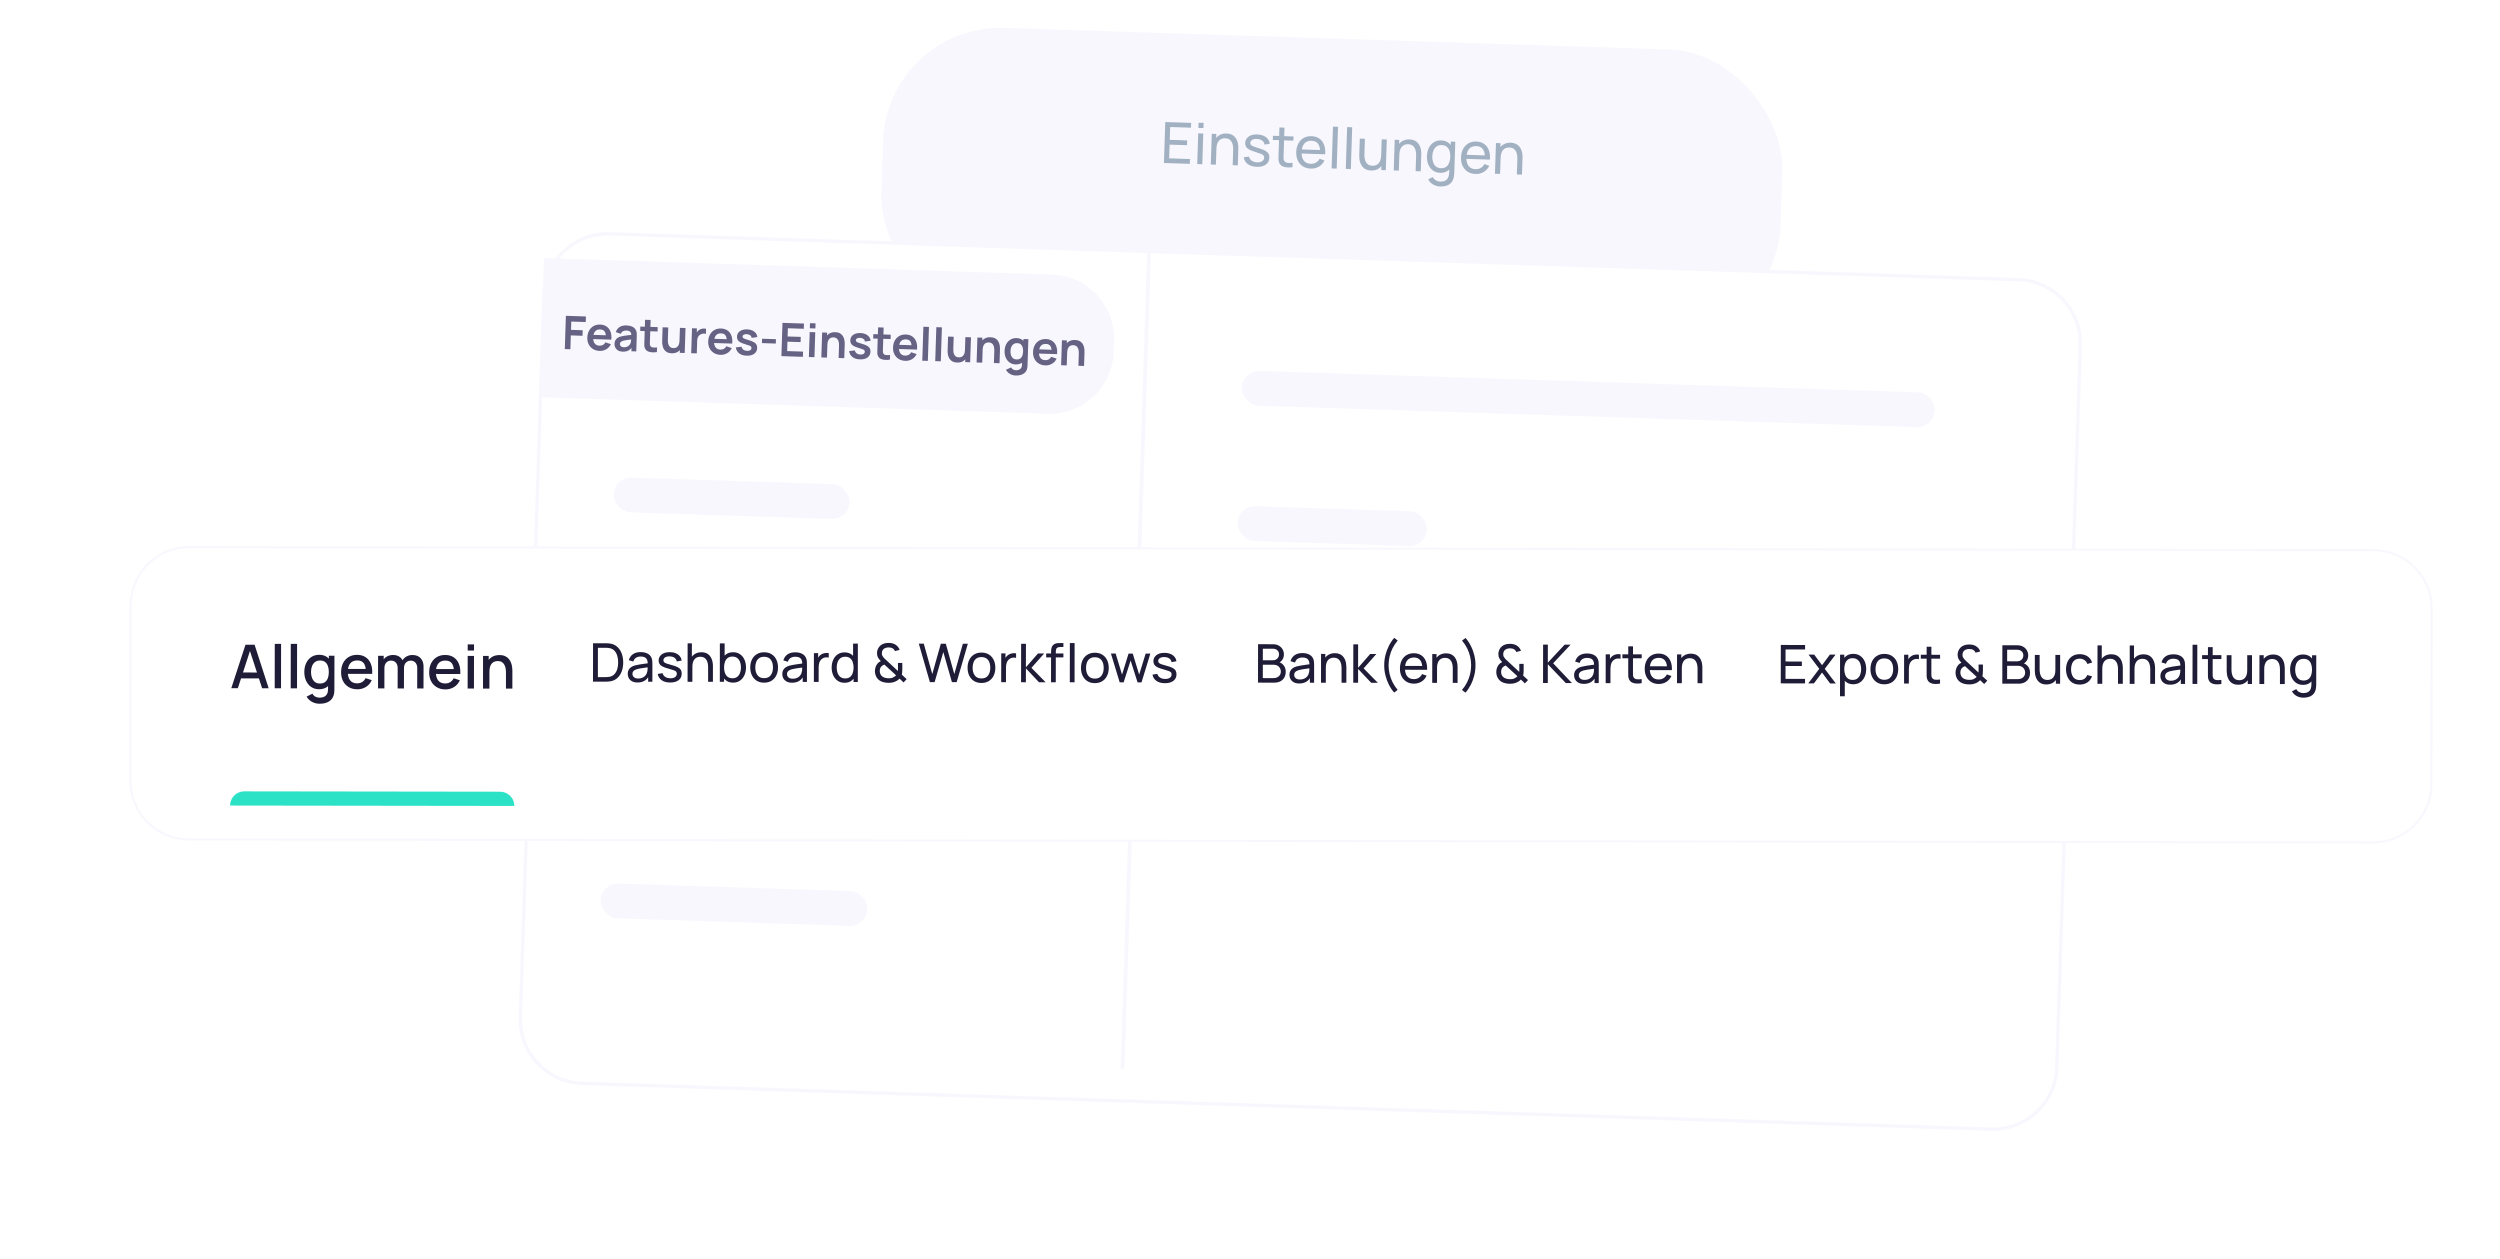 <svg width="703" height="354" viewBox="0 0 703 354" fill="none" xmlns="http://www.w3.org/2000/svg">
<rect x="249.399" y="6.762" width="253" height="81" rx="33" transform="rotate(1.862 249.399 6.762)" fill="#F8F7FE"/>
<path d="M327.3 45.832L327.674 34.318L334.95 34.555L334.906 35.906L329.053 35.716L328.936 39.322L333.829 39.481L333.785 40.832L328.892 40.673L328.767 44.527L334.62 44.717L334.576 46.069L327.3 45.832ZM336.988 35.974L337.036 34.502L338.459 34.549L338.411 36.02L336.988 35.974ZM336.658 46.136L336.938 37.501L338.362 37.547L338.081 46.183L336.658 46.136ZM346.629 46.46L346.769 42.135C346.783 41.724 346.758 41.329 346.696 40.948C346.639 40.567 346.525 40.224 346.353 39.92C346.187 39.61 345.955 39.363 345.657 39.177C345.364 38.991 344.989 38.891 344.53 38.876C344.173 38.865 343.846 38.915 343.549 39.028C343.257 39.136 343.003 39.309 342.787 39.548C342.572 39.786 342.399 40.09 342.269 40.46C342.146 40.824 342.075 41.256 342.059 41.758L341.133 41.439C341.16 40.602 341.333 39.89 341.651 39.303C341.974 38.71 342.413 38.263 342.967 37.961C343.527 37.654 344.177 37.512 344.918 37.536C345.478 37.554 345.952 37.658 346.341 37.846C346.729 38.035 347.049 38.28 347.301 38.582C347.553 38.878 347.748 39.21 347.885 39.578C348.023 39.94 348.115 40.308 348.161 40.683C348.213 41.053 348.234 41.403 348.223 41.734L348.068 46.507L346.629 46.46ZM340.472 46.26L340.753 37.625L342.032 37.666L341.957 39.977L342.117 39.982L341.911 46.307L340.472 46.26ZM353.402 46.913C352.373 46.879 351.535 46.628 350.889 46.159C350.248 45.684 349.866 45.039 349.743 44.224L351.206 44.04C351.308 44.513 351.565 44.895 351.977 45.185C352.389 45.471 352.907 45.624 353.531 45.644C354.123 45.663 354.59 45.556 354.934 45.322C355.278 45.087 355.457 44.76 355.47 44.339C355.478 44.093 355.429 43.894 355.322 43.741C355.215 43.583 354.988 43.432 354.64 43.287C354.298 43.142 353.778 42.965 353.08 42.756C352.325 42.529 351.732 42.299 351.302 42.066C350.872 41.833 350.568 41.57 350.391 41.276C350.214 40.982 350.132 40.63 350.145 40.219C350.162 39.713 350.315 39.275 350.604 38.906C350.894 38.531 351.29 38.248 351.792 38.056C352.3 37.864 352.885 37.779 353.546 37.801C354.201 37.822 354.784 37.945 355.295 38.17C355.805 38.394 356.211 38.704 356.513 39.098C356.821 39.486 356.995 39.935 357.038 40.443L355.574 40.66C355.52 40.194 355.308 39.822 354.938 39.543C354.573 39.264 354.096 39.107 353.504 39.072C352.945 39.032 352.486 39.116 352.127 39.323C351.774 39.531 351.591 39.821 351.579 40.194C351.572 40.402 351.63 40.583 351.753 40.736C351.882 40.889 352.12 41.039 352.467 41.183C352.82 41.328 353.332 41.497 354.004 41.69C354.76 41.906 355.352 42.136 355.782 42.38C356.217 42.618 356.523 42.895 356.7 43.21C356.876 43.52 356.957 43.899 356.943 44.346C356.916 45.178 356.588 45.824 355.959 46.283C355.331 46.738 354.478 46.948 353.402 46.913ZM363.448 47.007C362.933 47.092 362.425 47.115 361.925 47.078C361.43 47.046 360.991 46.933 360.607 46.739C360.224 46.539 359.938 46.242 359.748 45.846C359.588 45.5 359.506 45.153 359.502 44.806C359.502 44.454 359.51 44.056 359.524 43.614L359.777 35.842L361.2 35.888L360.95 43.596C360.938 43.948 360.931 44.249 360.928 44.5C360.931 44.751 360.98 44.968 361.075 45.153C361.256 45.501 361.553 45.71 361.967 45.782C362.386 45.855 362.893 45.855 363.488 45.784L363.448 47.007ZM357.91 39.359L357.948 38.184L363.729 38.372L363.691 39.547L357.91 39.359ZM368.576 47.414C367.729 47.386 366.994 47.176 366.372 46.782C365.755 46.383 365.282 45.842 364.952 45.159C364.622 44.471 364.472 43.676 364.501 42.775C364.532 41.832 364.731 41.022 365.1 40.345C365.469 39.664 365.969 39.146 366.599 38.793C367.235 38.435 367.972 38.27 368.809 38.297C369.678 38.325 370.409 38.549 371.004 38.968C371.604 39.388 372.044 39.973 372.324 40.724C372.609 41.475 372.713 42.362 372.638 43.384L371.198 43.337L371.215 42.825C371.233 41.764 371.043 40.965 370.644 40.429C370.246 39.888 369.636 39.604 368.815 39.578C367.936 39.549 367.257 39.81 366.781 40.36C366.304 40.91 366.048 41.713 366.014 42.768C365.981 43.786 366.184 44.583 366.625 45.157C367.065 45.732 367.709 46.033 368.556 46.061C369.127 46.079 369.627 45.965 370.056 45.717C370.486 45.47 370.829 45.105 371.084 44.622L372.436 45.138C372.076 45.889 371.55 46.465 370.86 46.864C370.174 47.258 369.413 47.441 368.576 47.414ZM365.521 43.153L365.558 42.009L371.939 42.217L371.902 43.36L365.521 43.153ZM374.45 47.365L374.832 35.611L376.256 35.657L375.873 47.411L374.45 47.365ZM378.433 47.494L378.815 35.74L380.238 35.787L379.856 47.541L378.433 47.494ZM385.526 47.949C384.971 47.931 384.497 47.827 384.103 47.639C383.714 47.45 383.394 47.205 383.143 46.903C382.891 46.601 382.696 46.269 382.559 45.907C382.421 45.545 382.326 45.177 382.274 44.802C382.228 44.427 382.21 44.077 382.22 43.751L382.376 38.978L383.815 39.025L383.674 43.35C383.661 43.755 383.686 44.148 383.748 44.529C383.81 44.91 383.925 45.255 384.091 45.565C384.262 45.875 384.494 46.122 384.787 46.308C385.085 46.494 385.461 46.594 385.914 46.609C386.271 46.62 386.598 46.57 386.895 46.457C387.192 46.343 387.449 46.17 387.664 45.937C387.88 45.699 388.05 45.395 388.174 45.025C388.298 44.656 388.368 44.223 388.385 43.727L389.311 44.046C389.284 44.877 389.108 45.589 388.785 46.182C388.467 46.775 388.028 47.224 387.468 47.532C386.914 47.834 386.267 47.973 385.526 47.949ZM388.412 47.819L388.487 45.508L388.327 45.503L388.532 39.178L389.964 39.224L389.683 47.86L388.412 47.819ZM398.07 48.133L398.211 43.807C398.224 43.396 398.2 43.001 398.138 42.62C398.081 42.239 397.966 41.897 397.795 41.592C397.629 41.283 397.397 41.035 397.099 40.849C396.806 40.663 396.43 40.563 395.972 40.548C395.615 40.537 395.287 40.587 394.99 40.701C394.699 40.809 394.445 40.982 394.229 41.22C394.013 41.459 393.84 41.762 393.711 42.132C393.587 42.496 393.517 42.928 393.501 43.43L392.575 43.111C392.602 42.275 392.774 41.562 393.092 40.975C393.416 40.383 393.854 39.935 394.409 39.633C394.968 39.326 395.618 39.184 396.359 39.208C396.919 39.227 397.393 39.33 397.782 39.519C398.171 39.707 398.491 39.953 398.743 40.254C398.995 40.551 399.189 40.882 399.327 41.25C399.464 41.612 399.556 41.98 399.603 42.355C399.655 42.725 399.676 43.075 399.665 43.406L399.51 48.179L398.07 48.133ZM391.914 47.932L392.194 39.297L393.474 39.339L393.399 41.649L393.558 41.654L393.353 47.979L391.914 47.932ZM404.95 52.438C404.497 52.424 404.057 52.34 403.629 52.187C403.202 52.035 402.812 51.811 402.459 51.517C402.11 51.228 401.823 50.867 401.597 50.432L402.923 49.787C403.123 50.215 403.414 50.531 403.797 50.736C404.185 50.941 404.587 51.05 405.003 51.063C405.552 51.081 406.011 50.995 406.38 50.804C406.749 50.618 407.025 50.331 407.208 49.942C407.397 49.554 407.498 49.066 407.512 48.48L407.589 46.121L407.757 46.126L407.962 39.809L409.225 39.851L408.943 48.542C408.935 48.776 408.92 49.003 408.897 49.221C408.879 49.439 408.845 49.654 408.796 49.866C408.664 50.475 408.426 50.972 408.083 51.355C407.739 51.745 407.303 52.027 406.775 52.202C406.246 52.382 405.638 52.461 404.95 52.438ZM404.971 48.597C404.166 48.571 403.482 48.349 402.919 47.93C402.357 47.506 401.93 46.945 401.637 46.247C401.351 45.55 401.221 44.769 401.249 43.906C401.277 43.042 401.457 42.272 401.789 41.594C402.126 40.916 402.588 40.39 403.177 40.014C403.765 39.633 404.46 39.456 405.259 39.481C406.075 39.508 406.753 39.727 407.295 40.14C407.836 40.553 408.237 41.107 408.497 41.804C408.763 42.501 408.882 43.284 408.853 44.153C408.825 45.011 408.656 45.782 408.346 46.465C408.041 47.144 407.605 47.677 407.037 48.064C406.47 48.446 405.781 48.623 404.971 48.597ZM405.189 47.299C405.77 47.318 406.252 47.195 406.634 46.93C407.016 46.66 407.303 46.282 407.495 45.797C407.692 45.308 407.801 44.748 407.822 44.119C407.843 43.48 407.77 42.914 407.605 42.423C407.445 41.927 407.185 41.537 406.826 41.253C406.468 40.964 406.006 40.81 405.441 40.792C404.854 40.773 404.365 40.901 403.971 41.177C403.584 41.452 403.288 41.832 403.086 42.316C402.889 42.801 402.78 43.347 402.76 43.955C402.741 44.568 402.816 45.125 402.986 45.627C403.157 46.123 403.424 46.522 403.788 46.822C404.157 47.122 404.624 47.281 405.189 47.299ZM414.911 48.92C414.064 48.893 413.329 48.682 412.707 48.288C412.09 47.889 411.617 47.348 411.287 46.665C410.957 45.977 410.807 45.182 410.836 44.281C410.867 43.338 411.066 42.528 411.435 41.851C411.804 41.17 412.304 40.652 412.934 40.299C413.57 39.941 414.307 39.776 415.144 39.803C416.013 39.831 416.744 40.055 417.339 40.474C417.939 40.894 418.379 41.48 418.659 42.23C418.944 42.981 419.048 43.868 418.972 44.89L417.533 44.843L417.55 44.331C417.568 43.27 417.378 42.471 416.979 41.936C416.581 41.394 415.971 41.11 415.15 41.084C414.271 41.055 413.592 41.316 413.116 41.866C412.639 42.416 412.383 43.219 412.349 44.274C412.316 45.292 412.519 46.089 412.96 46.663C413.4 47.238 414.044 47.539 414.891 47.567C415.462 47.585 415.962 47.471 416.391 47.223C416.821 46.976 417.164 46.611 417.419 46.128L418.771 46.644C418.411 47.396 417.885 47.971 417.194 48.37C416.509 48.764 415.748 48.947 414.911 48.92ZM411.856 44.659L411.893 43.515L418.274 43.723L418.237 44.866L411.856 44.659ZM426.54 49.058L426.68 44.732C426.694 44.322 426.669 43.926 426.607 43.545C426.55 43.164 426.436 42.822 426.264 42.518C426.098 42.208 425.866 41.96 425.568 41.775C425.275 41.589 424.899 41.489 424.441 41.474C424.084 41.462 423.757 41.513 423.46 41.626C423.168 41.734 422.914 41.907 422.698 42.145C422.482 42.384 422.31 42.688 422.18 43.057C422.056 43.421 421.986 43.854 421.97 44.355L421.044 44.037C421.071 43.2 421.244 42.488 421.562 41.901C421.885 41.308 422.324 40.861 422.878 40.559C423.438 40.251 424.088 40.11 424.829 40.134C425.388 40.152 425.863 40.255 426.251 40.444C426.64 40.633 426.96 40.878 427.212 41.18C427.464 41.476 427.659 41.808 427.796 42.175C427.934 42.537 428.026 42.906 428.072 43.281C428.124 43.651 428.145 44.001 428.134 44.331L427.979 49.105L426.54 49.058ZM420.383 48.858L420.664 40.222L421.943 40.264L421.868 42.575L422.028 42.58L421.822 48.905L420.383 48.858Z" fill="#A1B1C1"/>
<g filter="url(#filter0_d_7292_61413)">
<path fill-rule="evenodd" clip-rule="evenodd" d="M152.927 74.165C153.249 64.271 161.53 56.511 171.424 56.832L567.637 69.712C577.531 70.033 585.29 78.314 584.969 88.209L578.369 291.253C578.047 301.147 569.766 308.907 559.872 308.585L163.66 295.706C153.766 295.385 146.006 287.103 146.327 277.209L152.927 74.165Z" fill="white"/>
<path fill-rule="evenodd" clip-rule="evenodd" d="M152.927 74.165C153.249 64.271 161.53 56.511 171.424 56.832L567.637 69.712C577.531 70.033 585.29 78.314 584.969 88.209L578.369 291.253C578.047 301.147 569.766 308.907 559.872 308.585L163.66 295.706C153.766 295.385 146.006 287.103 146.327 277.209L152.927 74.165Z" stroke="#F8F7FE" stroke-width="0.955"/>
</g>
<path d="M323.42 61.775L315.655 300.648" stroke="#F8F7FE" stroke-width="1.077"/>
<path d="M152.979 72.562L295.879 77.208C305.815 77.531 313.608 85.847 313.285 95.783L313.183 98.937C312.86 108.873 304.543 116.666 294.607 116.343L151.707 111.698L152.979 72.562Z" fill="#F8F7FE"/>
<path d="M158.823 98.163L159.127 88.808L164.759 88.991L164.709 90.556L160.642 90.424L160.566 92.757L163.853 92.863L163.802 94.423L160.515 94.316L160.389 98.214L158.823 98.163ZM168.617 98.676C167.907 98.653 167.288 98.479 166.761 98.154C166.234 97.829 165.828 97.389 165.542 96.833C165.261 96.278 165.132 95.645 165.155 94.935C165.18 94.168 165.349 93.508 165.662 92.955C165.975 92.397 166.398 91.971 166.933 91.676C167.467 91.381 168.078 91.245 168.767 91.267C169.494 91.291 170.106 91.482 170.602 91.841C171.102 92.195 171.465 92.686 171.692 93.313C171.919 93.941 171.988 94.674 171.9 95.512L170.347 95.461L170.366 94.89C170.386 94.127 170.27 93.566 170.018 93.207C169.765 92.847 169.355 92.659 168.787 92.64C168.146 92.619 167.663 92.803 167.339 93.191C167.014 93.575 166.839 94.148 166.814 94.911C166.791 95.621 166.929 96.176 167.229 96.576C167.528 96.976 167.976 97.186 168.574 97.205C168.959 97.218 169.293 97.144 169.576 96.984C169.863 96.82 170.088 96.578 170.25 96.258L171.781 96.776C171.492 97.4 171.06 97.878 170.486 98.21C169.916 98.543 169.293 98.698 168.617 98.676ZM166.307 95.33L166.345 94.148L171.172 94.305L171.134 95.487L166.307 95.33ZM175.079 98.886C174.572 98.87 174.146 98.761 173.802 98.559C173.457 98.352 173.199 98.086 173.028 97.76C172.86 97.433 172.783 97.077 172.796 96.692C172.807 96.354 172.873 96.053 172.994 95.788C173.116 95.519 173.296 95.29 173.537 95.103C173.777 94.912 174.085 94.759 174.462 94.645C174.746 94.564 175.078 94.492 175.457 94.431C175.841 94.37 176.255 94.316 176.698 94.269C177.147 94.219 177.614 94.165 178.102 94.107L177.533 94.407C177.553 93.922 177.456 93.561 177.243 93.325C177.029 93.088 176.661 92.961 176.137 92.944C175.82 92.934 175.513 92.998 175.213 93.135C174.914 93.273 174.7 93.519 174.572 93.875L173.157 93.38C173.349 92.793 173.694 92.327 174.191 91.983C174.692 91.64 175.356 91.481 176.183 91.508C176.807 91.529 177.352 91.648 177.817 91.867C178.287 92.086 178.629 92.431 178.843 92.902C178.961 93.153 179.029 93.409 179.046 93.669C179.064 93.926 179.068 94.206 179.058 94.509L178.918 98.816L177.547 98.771L177.596 97.251L177.816 97.505C177.483 98.002 177.101 98.362 176.669 98.587C176.241 98.807 175.711 98.907 175.079 98.886ZM175.431 97.649C175.786 97.661 176.091 97.608 176.347 97.49C176.602 97.373 176.806 97.226 176.959 97.048C177.117 96.871 177.224 96.704 177.281 96.545C177.37 96.349 177.423 96.123 177.44 95.867C177.461 95.608 177.475 95.398 177.48 95.238L177.956 95.396C177.481 95.455 177.074 95.507 176.735 95.552C176.395 95.597 176.103 95.642 175.859 95.686C175.615 95.726 175.399 95.773 175.21 95.828C175.026 95.886 174.87 95.957 174.742 96.04C174.613 96.122 174.513 96.219 174.44 96.329C174.371 96.44 174.334 96.571 174.329 96.722C174.324 96.896 174.362 97.051 174.444 97.188C174.527 97.321 174.649 97.429 174.811 97.512C174.977 97.595 175.184 97.641 175.431 97.649ZM184.722 99.005C184.255 99.076 183.799 99.098 183.354 99.071C182.912 99.048 182.518 98.955 182.173 98.792C181.827 98.624 181.568 98.371 181.397 98.032C181.247 97.723 181.173 97.411 181.174 97.094C181.176 96.778 181.183 96.421 181.196 96.022L181.394 89.922L182.954 89.972L182.758 95.982C182.749 96.263 182.743 96.51 182.741 96.723C182.742 96.935 182.782 97.11 182.86 97.247C183.008 97.512 183.252 97.665 183.593 97.706C183.934 97.748 184.325 97.743 184.764 97.692L184.722 99.005ZM180.018 93.057L180.058 91.829L184.95 91.988L184.91 93.216L180.018 93.057ZM188.855 99.341C188.335 99.324 187.909 99.223 187.577 99.039C187.245 98.855 186.983 98.625 186.793 98.35C186.602 98.075 186.464 97.784 186.379 97.478C186.294 97.172 186.24 96.884 186.218 96.615C186.201 96.341 186.196 96.12 186.201 95.951L186.328 92.033L187.914 92.085L187.804 95.463C187.797 95.68 187.804 95.925 187.825 96.198C187.847 96.468 187.908 96.73 188.008 96.985C188.112 97.235 188.27 97.444 188.482 97.612C188.697 97.779 188.992 97.869 189.364 97.881C189.563 97.887 189.761 97.861 189.958 97.803C190.155 97.744 190.334 97.639 190.495 97.488C190.661 97.333 190.796 97.119 190.9 96.845C191.004 96.571 191.063 96.221 191.077 95.797L191.993 96.223C191.974 96.821 191.839 97.359 191.59 97.836C191.344 98.314 190.992 98.69 190.532 98.966C190.072 99.237 189.513 99.362 188.855 99.341ZM191.155 99.214L191.225 97.037L191.037 97.031L191.194 92.191L192.766 92.243L192.538 99.259L191.155 99.214ZM194.364 99.318L194.592 92.302L195.975 92.347L195.92 94.055L195.758 93.829C195.852 93.598 195.974 93.389 196.123 93.204C196.277 93.013 196.457 92.859 196.665 92.74C196.842 92.629 197.036 92.544 197.246 92.486C197.46 92.423 197.678 92.389 197.899 92.383C198.121 92.373 198.335 92.389 198.542 92.43L198.494 93.892C198.288 93.825 198.048 93.797 197.775 93.81C197.506 93.823 197.261 93.891 197.04 94.014C196.82 94.124 196.637 94.267 196.493 94.445C196.352 94.622 196.246 94.827 196.173 95.059C196.101 95.286 196.06 95.534 196.052 95.803L195.936 99.369L194.364 99.318ZM202.61 99.781C201.9 99.758 201.281 99.584 200.754 99.259C200.227 98.934 199.821 98.494 199.535 97.938C199.254 97.383 199.125 96.75 199.148 96.04C199.173 95.273 199.342 94.613 199.655 94.06C199.968 93.502 200.391 93.076 200.925 92.781C201.46 92.486 202.071 92.35 202.76 92.372C203.487 92.396 204.099 92.587 204.595 92.946C205.095 93.3 205.458 93.791 205.685 94.418C205.911 95.046 205.981 95.778 205.893 96.617L204.34 96.566L204.359 95.995C204.379 95.232 204.263 94.671 204.01 94.312C203.758 93.952 203.347 93.763 202.78 93.745C202.139 93.724 201.656 93.908 201.331 94.296C201.007 94.68 200.832 95.253 200.807 96.016C200.784 96.726 200.922 97.281 201.221 97.681C201.521 98.081 201.969 98.291 202.567 98.31C202.952 98.323 203.286 98.249 203.569 98.089C203.856 97.925 204.081 97.683 204.243 97.363L205.774 97.881C205.485 98.505 205.053 98.983 204.479 99.315C203.908 99.648 203.286 99.803 202.61 99.781ZM200.299 96.435L200.338 95.252L205.165 95.409L205.126 96.592L200.299 96.435ZM209.945 100.02C209.079 99.992 208.382 99.774 207.853 99.366C207.324 98.959 207.013 98.4 206.919 97.691L208.525 97.496C208.596 97.845 208.769 98.124 209.044 98.332C209.319 98.54 209.671 98.651 210.1 98.665C210.477 98.678 210.769 98.614 210.978 98.473C211.19 98.328 211.301 98.126 211.31 97.866C211.315 97.706 211.28 97.577 211.205 97.479C211.135 97.377 210.973 97.276 210.721 97.177C210.468 97.078 210.08 96.95 209.556 96.794C208.972 96.619 208.51 96.437 208.169 96.249C207.828 96.055 207.586 95.833 207.443 95.581C207.299 95.329 207.233 95.028 207.244 94.677C207.259 94.24 207.386 93.862 207.626 93.545C207.866 93.228 208.195 92.989 208.612 92.829C209.029 92.665 209.517 92.592 210.076 92.61C210.621 92.628 211.101 92.728 211.516 92.91C211.935 93.093 212.269 93.345 212.519 93.665C212.769 93.985 212.917 94.356 212.964 94.778L211.357 95.012C211.327 94.712 211.199 94.472 210.97 94.291C210.747 94.11 210.442 94.003 210.057 93.969C209.69 93.935 209.392 93.982 209.162 94.109C208.933 94.231 208.814 94.412 208.806 94.65C208.802 94.784 208.844 94.9 208.931 94.999C209.019 95.097 209.198 95.198 209.468 95.302C209.742 95.406 210.15 95.537 210.691 95.693C211.245 95.854 211.686 96.033 212.013 96.23C212.345 96.423 212.58 96.65 212.719 96.91C212.863 97.171 212.928 97.483 212.916 97.847C212.894 98.552 212.618 99.099 212.089 99.484C211.565 99.871 210.851 100.049 209.945 100.02ZM214.255 96.479L214.295 95.251L218.193 95.378L218.153 96.606L214.255 96.479ZM219.728 100.143L220.032 90.787L226.074 90.984L226.026 92.452L221.55 92.307L221.475 94.613L225.172 94.733L225.124 96.201L221.428 96.081L221.342 98.725L225.818 98.871L225.77 100.339L219.728 100.143ZM227.721 92.312L227.768 90.876L229.334 90.927L229.287 92.363L227.721 92.312ZM227.459 100.394L227.687 93.378L229.252 93.428L229.024 100.445L227.459 100.394ZM235.823 100.666L235.933 97.287C235.94 97.067 235.933 96.822 235.911 96.552C235.89 96.282 235.827 96.022 235.722 95.772C235.622 95.517 235.464 95.306 235.248 95.139C235.037 94.971 234.745 94.882 234.373 94.87C234.174 94.863 233.975 94.889 233.778 94.948C233.581 95.006 233.4 95.113 233.235 95.268C233.074 95.419 232.941 95.632 232.837 95.906C232.733 96.175 232.674 96.525 232.66 96.954L231.744 96.527C231.763 95.929 231.895 95.392 232.141 94.914C232.39 94.437 232.745 94.062 233.205 93.791C233.665 93.516 234.224 93.388 234.882 93.41C235.402 93.427 235.828 93.527 236.16 93.712C236.492 93.896 236.753 94.125 236.944 94.4C237.134 94.675 237.272 94.966 237.358 95.272C237.443 95.579 237.494 95.868 237.512 96.142C237.533 96.412 237.541 96.631 237.536 96.8L237.408 100.717L235.823 100.666ZM230.957 100.508L231.185 93.491L232.582 93.537L232.511 95.713L232.7 95.719L232.542 100.559L230.957 100.508ZM241.806 101.055C240.94 101.027 240.243 100.809 239.714 100.402C239.185 99.995 238.874 99.436 238.78 98.726L240.386 98.531C240.457 98.88 240.63 99.159 240.905 99.368C241.18 99.576 241.532 99.687 241.961 99.701C242.338 99.713 242.63 99.649 242.839 99.509C243.052 99.364 243.162 99.161 243.171 98.901C243.176 98.741 243.141 98.612 243.066 98.514C242.996 98.412 242.834 98.312 242.582 98.213C242.329 98.113 241.941 97.986 241.417 97.83C240.833 97.655 240.371 97.473 240.03 97.284C239.689 97.091 239.447 96.868 239.304 96.617C239.16 96.365 239.094 96.064 239.106 95.713C239.12 95.275 239.247 94.898 239.487 94.581C239.727 94.263 240.056 94.025 240.473 93.865C240.89 93.701 241.378 93.627 241.937 93.646C242.482 93.663 242.963 93.764 243.377 93.946C243.796 94.129 244.131 94.38 244.38 94.701C244.63 95.021 244.778 95.392 244.825 95.814L243.218 96.048C243.189 95.748 243.06 95.507 242.832 95.327C242.608 95.146 242.303 95.038 241.919 95.004C241.551 94.971 241.253 95.017 241.023 95.144C240.794 95.267 240.675 95.447 240.667 95.686C240.663 95.82 240.705 95.936 240.793 96.034C240.88 96.132 241.059 96.234 241.329 96.338C241.603 96.442 242.011 96.572 242.552 96.729C243.106 96.89 243.547 97.069 243.874 97.266C244.206 97.459 244.441 97.686 244.58 97.946C244.724 98.206 244.789 98.518 244.778 98.882C244.755 99.588 244.479 100.134 243.95 100.52C243.426 100.906 242.712 101.085 241.806 101.055ZM250.246 101.135C249.779 101.206 249.323 101.228 248.878 101.201C248.436 101.178 248.042 101.085 247.697 100.922C247.351 100.754 247.092 100.501 246.921 100.162C246.771 99.853 246.697 99.541 246.698 99.224C246.7 98.908 246.707 98.55 246.72 98.152L246.918 92.052L248.478 92.102L248.282 98.112C248.273 98.393 248.267 98.64 248.265 98.853C248.266 99.065 248.306 99.24 248.384 99.377C248.532 99.642 248.776 99.795 249.117 99.836C249.458 99.878 249.849 99.873 250.288 99.822L250.246 101.135ZM245.542 95.187L245.582 93.959L250.474 94.118L250.434 95.346L245.542 95.187ZM254.582 101.471C253.872 101.448 253.253 101.274 252.726 100.949C252.199 100.624 251.793 100.183 251.508 99.628C251.227 99.072 251.098 98.439 251.121 97.729C251.146 96.963 251.314 96.303 251.627 95.749C251.94 95.191 252.364 94.765 252.898 94.47C253.432 94.175 254.044 94.039 254.732 94.062C255.46 94.085 256.071 94.276 256.567 94.635C257.067 94.989 257.431 95.48 257.657 96.108C257.884 96.735 257.953 97.468 257.865 98.306L256.313 98.256L256.331 97.684C256.352 96.921 256.236 96.361 255.983 96.001C255.73 95.642 255.32 95.453 254.753 95.434C254.112 95.414 253.629 95.597 253.304 95.986C252.979 96.37 252.805 96.943 252.78 97.705C252.757 98.415 252.895 98.971 253.194 99.37C253.493 99.77 253.942 99.98 254.539 99.999C254.925 100.012 255.259 99.938 255.541 99.778C255.829 99.614 256.053 99.372 256.215 99.052L257.746 99.57C257.457 100.194 257.025 100.672 256.451 101.005C255.881 101.337 255.258 101.493 254.582 101.471ZM252.272 98.124L252.31 96.942L257.137 97.099L257.099 98.281L252.272 98.124ZM259.345 101.43L259.655 91.88L261.221 91.931L260.911 101.481L259.345 101.43ZM262.987 101.549L263.297 91.999L264.863 92.05L264.552 101.6L262.987 101.549ZM269.123 101.95C268.603 101.933 268.177 101.832 267.845 101.648C267.513 101.464 267.252 101.234 267.061 100.959C266.871 100.684 266.733 100.394 266.647 100.087C266.562 99.781 266.508 99.493 266.487 99.224C266.47 98.95 266.464 98.729 266.469 98.56L266.597 94.642L268.182 94.694L268.072 98.072C268.065 98.289 268.072 98.534 268.093 98.808C268.115 99.077 268.176 99.339 268.276 99.594C268.381 99.845 268.539 100.053 268.75 100.221C268.966 100.388 269.26 100.478 269.632 100.49C269.831 100.497 270.029 100.47 270.227 100.412C270.424 100.353 270.603 100.248 270.763 100.098C270.929 99.943 271.064 99.728 271.168 99.454C271.272 99.18 271.331 98.831 271.345 98.406L272.261 98.833C272.242 99.43 272.107 99.968 271.858 100.445C271.612 100.923 271.26 101.3 270.8 101.575C270.34 101.846 269.781 101.971 269.123 101.95ZM271.423 101.823L271.494 99.647L271.305 99.641L271.462 94.8L273.035 94.852L272.807 101.868L271.423 101.823ZM279.485 102.085L279.595 98.707C279.602 98.486 279.595 98.241 279.573 97.971C279.551 97.702 279.488 97.442 279.384 97.191C279.284 96.936 279.126 96.725 278.91 96.558C278.699 96.391 278.407 96.301 278.034 96.289C277.835 96.282 277.637 96.308 277.44 96.367C277.243 96.426 277.062 96.532 276.896 96.688C276.735 96.838 276.603 97.051 276.498 97.325C276.394 97.595 276.335 97.944 276.321 98.373L275.405 97.946C275.424 97.349 275.557 96.811 275.802 96.333C276.052 95.856 276.406 95.481 276.866 95.21C277.326 94.935 277.885 94.808 278.543 94.829C279.063 94.846 279.489 94.947 279.821 95.131C280.154 95.315 280.415 95.545 280.605 95.82C280.796 96.095 280.934 96.385 281.019 96.692C281.105 96.998 281.156 97.288 281.173 97.561C281.195 97.831 281.203 98.05 281.197 98.219L281.07 102.137L279.485 102.085ZM274.619 101.927L274.847 94.91L276.244 94.956L276.173 97.132L276.361 97.138L276.204 101.978L274.619 101.927ZM285.607 105.601C285.217 105.588 284.844 105.515 284.489 105.382C284.138 105.25 283.823 105.064 283.545 104.825C283.266 104.59 283.041 104.31 282.87 103.983L284.335 103.316C284.461 103.576 284.643 103.77 284.882 103.899C285.125 104.033 285.385 104.104 285.662 104.113C285.987 104.124 286.279 104.075 286.538 103.966C286.797 103.862 287 103.699 287.146 103.479C287.296 103.262 287.372 102.987 287.374 102.654L287.439 100.659L287.634 100.665L287.807 95.332L289.178 95.376L288.939 102.73C288.933 102.908 288.919 103.077 288.896 103.236C288.878 103.401 288.849 103.56 288.809 103.715C288.691 104.166 288.479 104.532 288.175 104.813C287.871 105.098 287.498 105.305 287.056 105.433C286.618 105.562 286.135 105.618 285.607 105.601ZM285.572 102.478C284.927 102.457 284.369 102.276 283.899 101.936C283.428 101.595 283.07 101.141 282.824 100.574C282.578 100.007 282.467 99.372 282.489 98.671C282.513 97.96 282.665 97.332 282.947 96.787C283.234 96.237 283.627 95.809 284.127 95.505C284.627 95.196 285.208 95.052 285.871 95.074C286.538 95.096 287.091 95.276 287.531 95.615C287.976 95.951 288.306 96.402 288.521 96.968C288.737 97.534 288.834 98.17 288.811 98.876C288.788 99.574 288.651 100.2 288.398 100.755C288.146 101.306 287.783 101.737 287.309 102.047C286.835 102.356 286.256 102.5 285.572 102.478ZM285.858 101.083C286.278 101.096 286.619 101.012 286.881 100.83C287.147 100.643 287.344 100.379 287.472 100.036C287.605 99.693 287.678 99.295 287.693 98.84C287.708 98.381 287.66 97.978 287.55 97.632C287.445 97.282 287.269 97.007 287.024 96.809C286.779 96.606 286.458 96.498 286.059 96.485C285.639 96.471 285.289 96.564 285.01 96.763C284.73 96.957 284.52 97.228 284.379 97.575C284.237 97.917 284.16 98.3 284.146 98.725C284.132 99.153 284.182 99.545 284.296 99.9C284.415 100.251 284.603 100.532 284.861 100.744C285.118 100.957 285.451 101.069 285.858 101.083ZM293.955 102.75C293.245 102.727 292.626 102.553 292.099 102.228C291.572 101.903 291.166 101.463 290.88 100.908C290.599 100.352 290.47 99.719 290.493 99.009C290.518 98.242 290.687 97.582 291 97.029C291.313 96.471 291.737 96.045 292.271 95.75C292.805 95.455 293.416 95.319 294.105 95.341C294.833 95.365 295.444 95.556 295.94 95.915C296.44 96.269 296.803 96.76 297.03 97.388C297.257 98.015 297.326 98.748 297.238 99.586L295.686 99.535L295.704 98.964C295.725 98.201 295.608 97.641 295.356 97.281C295.103 96.922 294.693 96.733 294.125 96.714C293.484 96.694 293.001 96.877 292.677 97.266C292.352 97.65 292.177 98.223 292.153 98.985C292.129 99.695 292.268 100.25 292.567 100.65C292.866 101.05 293.314 101.26 293.912 101.279C294.297 101.292 294.631 101.218 294.914 101.058C295.201 100.894 295.426 100.652 295.588 100.332L297.119 100.85C296.83 101.474 296.398 101.952 295.824 102.284C295.254 102.617 294.631 102.772 293.955 102.75ZM291.645 99.404L291.683 98.222L296.51 98.379L296.472 99.561L291.645 99.404ZM303.25 102.858L303.36 99.479C303.367 99.258 303.36 99.013 303.339 98.744C303.317 98.474 303.254 98.214 303.149 97.964C303.049 97.709 302.891 97.498 302.676 97.33C302.464 97.163 302.173 97.073 301.8 97.061C301.601 97.055 301.403 97.081 301.206 97.14C301.009 97.198 300.827 97.305 300.662 97.46C300.501 97.611 300.368 97.823 300.264 98.097C300.16 98.367 300.101 98.716 300.087 99.145L299.171 98.719C299.19 98.121 299.323 97.584 299.568 97.106C299.818 96.628 300.172 96.254 300.632 95.983C301.092 95.707 301.651 95.58 302.309 95.602C302.829 95.618 303.255 95.719 303.587 95.903C303.919 96.088 304.181 96.317 304.371 96.592C304.562 96.867 304.7 97.158 304.785 97.464C304.87 97.77 304.922 98.06 304.939 98.334C304.96 98.603 304.968 98.823 304.963 98.992L304.836 102.909L303.25 102.858ZM298.385 102.699L298.613 95.683L300.009 95.728L299.939 97.905L300.127 97.911L299.97 102.751L298.385 102.699Z" fill="#666284"/>
<rect x="172.743" y="134.145" width="66.348" height="9.789" rx="4.895" transform="rotate(1.862 172.743 134.145)" fill="#F8F7FE"/>
<rect x="349.376" y="104.145" width="194.94" height="9.789" rx="4.895" transform="rotate(1.862 349.376 104.145)" fill="#F8F7FE"/>
<rect x="171.507" y="172.191" width="53.296" height="9.789" rx="4.895" transform="rotate(1.862 171.507 172.191)" fill="#F8F7FE"/>
<rect x="348.14" y="142.191" width="53.296" height="9.789" rx="4.895" transform="rotate(1.862 348.14 142.191)" fill="#F8F7FE"/>
<rect x="170.27" y="210.242" width="88.101" height="9.789" rx="4.895" transform="rotate(1.862 170.27 210.242)" fill="#F8F7FE"/>
<rect x="346.902" y="180.242" width="88.101" height="9.789" rx="4.895" transform="rotate(1.862 346.902 180.242)" fill="#F8F7FE"/>
<rect x="169.033" y="248.289" width="75.049" height="9.789" rx="4.895" transform="rotate(1.862 169.033 248.289)" fill="#F8F7FE"/>
<rect x="345.666" y="218.289" width="75.049" height="9.789" rx="4.895" transform="rotate(1.862 345.666 218.289)" fill="#F8F7FE"/>
<g filter="url(#filter1_d_7292_61413)">
<path fill-rule="evenodd" clip-rule="evenodd" d="M36.741 161.316C36.754 152.231 44.128 144.877 53.212 144.89L667.353 145.734C676.438 145.747 683.792 153.121 683.779 162.205L683.712 211.528C683.699 220.612 676.325 227.966 667.24 227.953L53.099 227.109C44.015 227.097 36.661 219.722 36.673 210.638L36.741 161.316Z" fill="white"/>
<path fill-rule="evenodd" clip-rule="evenodd" d="M36.741 161.316C36.754 152.231 44.128 144.877 53.212 144.89L667.353 145.734C676.438 145.747 683.792 153.121 683.779 162.205L683.712 211.528C683.699 220.612 676.325 227.966 667.24 227.953L53.099 227.109C44.015 227.097 36.661 219.722 36.673 210.638L36.741 161.316Z" stroke="#F8F7FE" stroke-width="0.586"/>
</g>
<path d="M65.037 193.528L69.032 181.293L71.59 181.297L75.551 193.542L73.707 193.54L70.059 182.366L70.518 182.366L66.881 193.53L65.037 193.528ZM67.106 190.768L67.109 189.102L73.501 189.111L73.498 190.777L67.106 190.768ZM77.246 193.545L77.264 181.05L79.04 181.052L79.023 193.547L77.246 193.545ZM81.745 193.551L81.763 181.056L83.539 181.058L83.522 193.553L81.745 193.551ZM89.851 197.897C89.358 197.896 88.879 197.819 88.415 197.665C87.956 197.512 87.537 197.285 87.158 196.984C86.778 196.689 86.464 196.323 86.216 195.886L87.857 195.055C88.055 195.446 88.338 195.733 88.706 195.915C89.074 196.097 89.462 196.188 89.87 196.188C90.375 196.189 90.805 196.099 91.163 195.918C91.52 195.743 91.789 195.477 91.971 195.12C92.159 194.764 92.25 194.322 92.245 193.795L92.249 191.228L92.461 191.228L92.471 184.385L94.043 184.388L94.03 193.814C94.03 194.058 94.021 194.29 94.004 194.511C93.986 194.732 93.955 194.953 93.909 195.174C93.778 195.791 93.528 196.301 93.159 196.703C92.796 197.105 92.331 197.404 91.764 197.602C91.203 197.8 90.565 197.898 89.851 197.897ZM89.721 193.817C88.865 193.816 88.126 193.602 87.503 193.176C86.886 192.75 86.408 192.172 86.069 191.44C85.736 190.703 85.57 189.876 85.571 188.958C85.572 188.034 85.743 187.21 86.084 186.485C86.425 185.754 86.908 185.18 87.531 184.761C88.161 184.337 88.906 184.126 89.768 184.127C90.635 184.128 91.363 184.341 91.951 184.767C92.546 185.187 92.993 185.763 93.292 186.495C93.597 187.226 93.749 188.051 93.748 188.969C93.746 189.887 93.592 190.711 93.285 191.442C92.978 192.172 92.527 192.752 91.931 193.182C91.336 193.606 90.599 193.818 89.721 193.817ZM89.969 192.211C90.553 192.211 91.029 192.073 91.398 191.796C91.767 191.519 92.036 191.137 92.207 190.65C92.378 190.163 92.463 189.602 92.464 188.967C92.465 188.332 92.378 187.771 92.203 187.284C92.034 186.796 91.768 186.416 91.406 186.144C91.049 185.871 90.593 185.734 90.038 185.734C89.448 185.733 88.964 185.877 88.584 186.165C88.204 186.454 87.92 186.841 87.732 187.328C87.55 187.816 87.459 188.359 87.458 188.96C87.457 189.566 87.547 190.116 87.728 190.609C87.914 191.097 88.191 191.486 88.559 191.775C88.933 192.065 89.403 192.21 89.969 192.211ZM100.488 193.832C99.576 193.83 98.774 193.631 98.084 193.233C97.398 192.83 96.864 192.271 96.479 191.557C96.101 190.836 95.912 190.003 95.913 189.057C95.915 188.054 96.103 187.184 96.478 186.448C96.859 185.712 97.386 185.143 98.061 184.742C98.736 184.34 99.521 184.14 100.417 184.141C101.352 184.143 102.148 184.362 102.804 184.799C103.461 185.231 103.95 185.846 104.272 186.646C104.6 187.445 104.729 188.395 104.659 189.494L102.883 189.491L102.884 188.845C102.874 187.78 102.671 186.992 102.275 186.481C101.885 185.971 101.287 185.715 100.482 185.714C99.593 185.713 98.924 185.992 98.475 186.553C98.027 187.113 97.802 187.923 97.8 188.983C97.799 189.991 98.022 190.774 98.469 191.33C98.916 191.88 99.561 192.156 100.406 192.157C100.961 192.158 101.44 192.034 101.843 191.785C102.251 191.53 102.569 191.168 102.796 190.698L104.538 191.253C104.18 192.074 103.638 192.711 102.912 193.163C102.186 193.61 101.378 193.833 100.488 193.832ZM97.222 189.484L97.224 188.098L103.777 188.107L103.775 189.493L97.222 189.484ZM117.311 193.6L117.327 187.879C117.328 187.216 117.159 186.7 116.819 186.331C116.48 185.957 116.032 185.769 115.477 185.769C115.137 185.768 114.825 185.847 114.542 186.005C114.264 186.158 114.037 186.39 113.861 186.701C113.69 187.007 113.605 187.392 113.604 187.857L112.746 187.422C112.736 186.776 112.873 186.21 113.157 185.723C113.446 185.236 113.838 184.86 114.331 184.594C114.824 184.323 115.377 184.187 115.989 184.188C116.981 184.19 117.748 184.488 118.291 185.084C118.835 185.68 119.105 186.471 119.104 187.457L119.087 193.602L117.311 193.6ZM106.303 193.585L106.316 184.405L107.897 184.407L107.893 187.059L108.097 187.059L108.088 193.587L106.303 193.585ZM111.811 193.592L111.828 187.906C111.828 187.237 111.659 186.713 111.32 186.332C110.986 185.952 110.536 185.762 109.969 185.761C109.408 185.76 108.954 185.952 108.608 186.337C108.268 186.722 108.097 187.226 108.096 187.849L107.247 187.304C107.248 186.704 107.393 186.168 107.683 185.698C107.972 185.228 108.364 184.858 108.857 184.587C109.35 184.315 109.909 184.18 110.532 184.181C111.184 184.182 111.739 184.321 112.198 184.6C112.656 184.872 113.004 185.255 113.241 185.749C113.484 186.242 113.606 186.814 113.605 187.466L113.588 193.595L111.811 193.592ZM125.258 193.866C124.345 193.864 123.544 193.665 122.853 193.267C122.168 192.864 121.633 192.305 121.249 191.591C120.87 190.87 120.682 190.037 120.683 189.091C120.684 188.088 120.872 187.218 121.247 186.482C121.628 185.746 122.156 185.177 122.831 184.776C123.506 184.374 124.291 184.174 125.186 184.175C126.121 184.177 126.917 184.396 127.574 184.833C128.23 185.265 128.72 185.88 129.042 186.68C129.369 187.479 129.498 188.429 129.429 189.528L127.652 189.525L127.653 188.879C127.643 187.814 127.44 187.026 127.044 186.516C126.654 186.005 126.057 185.749 125.252 185.748C124.362 185.747 123.693 186.026 123.245 186.587C122.796 187.147 122.571 187.957 122.57 189.017C122.569 190.026 122.791 190.808 123.238 191.364C123.685 191.914 124.331 192.19 125.175 192.191C125.73 192.192 126.209 192.068 126.612 191.819C127.02 191.565 127.338 191.202 127.566 190.732L129.307 191.287C128.949 192.108 128.407 192.745 127.681 193.197C126.955 193.644 126.147 193.867 125.258 193.866ZM121.991 189.518L121.993 188.132L128.547 188.141L128.545 189.527L121.991 189.518ZM131.515 182.935L131.517 181.209L133.294 181.212L133.291 182.937L131.515 182.935ZM131.5 193.619L131.513 184.439L133.289 184.442L133.277 193.622L131.5 193.619ZM142.272 193.634L142.278 189.12C142.279 188.763 142.248 188.398 142.186 188.024C142.13 187.644 142.017 187.293 141.848 186.969C141.684 186.646 141.449 186.385 141.143 186.186C140.843 185.988 140.45 185.888 139.962 185.887C139.645 185.887 139.345 185.94 139.061 186.048C138.778 186.149 138.528 186.316 138.312 186.548C138.102 186.78 137.935 187.086 137.81 187.465C137.69 187.845 137.63 188.307 137.629 188.851L136.525 188.433C136.526 187.6 136.683 186.866 136.995 186.232C137.308 185.592 137.756 185.094 138.34 184.738C138.925 184.381 139.63 184.204 140.458 184.205C141.092 184.206 141.625 184.309 142.055 184.513C142.486 184.718 142.834 184.987 143.1 185.322C143.371 185.651 143.578 186.011 143.719 186.402C143.86 186.794 143.956 187.176 144.006 187.55C144.057 187.924 144.082 188.253 144.081 188.536L144.074 193.636L142.272 193.634ZM135.821 193.625L135.833 184.445L137.423 184.447L137.419 187.099L137.632 187.1L137.623 193.628L135.821 193.625Z" fill="#1F1C37"/>
<path d="M166.75 191.677L166.765 180.877L170.095 180.882C170.205 180.882 170.397 180.885 170.672 180.89C170.947 180.895 171.209 180.916 171.459 180.951C172.294 181.062 172.991 181.368 173.551 181.869C174.115 182.365 174.539 182.995 174.823 183.761C175.107 184.526 175.248 185.369 175.247 186.289C175.246 187.209 175.102 188.051 174.816 188.816C174.53 189.58 174.104 190.212 173.539 190.712C172.978 191.206 172.28 191.507 171.445 191.616C171.195 191.646 170.93 191.665 170.65 191.675C170.375 191.68 170.185 191.682 170.08 191.682L166.75 191.677ZM168.124 190.404L170.081 190.407C170.271 190.407 170.484 190.402 170.719 190.393C170.954 190.378 171.159 190.356 171.334 190.326C171.924 190.217 172.402 189.97 172.768 189.585C173.133 189.201 173.401 188.721 173.572 188.147C173.743 187.572 173.829 186.952 173.83 186.287C173.831 185.607 173.744 184.979 173.57 184.404C173.4 183.829 173.134 183.351 172.769 182.97C172.405 182.59 171.93 182.347 171.345 182.241C171.17 182.206 170.963 182.183 170.723 182.173C170.483 182.162 170.273 182.157 170.093 182.157L168.135 182.154L168.124 190.404ZM179.262 191.919C178.657 191.919 178.149 191.808 177.74 191.587C177.335 191.362 177.028 191.066 176.818 190.701C176.614 190.336 176.512 189.936 176.513 189.501C176.513 189.076 176.594 188.708 176.754 188.398C176.92 188.084 177.15 187.824 177.445 187.619C177.741 187.41 178.093 187.245 178.503 187.126C178.889 187.021 179.319 186.932 179.794 186.858C180.274 186.778 180.759 186.706 181.249 186.642C181.739 186.578 182.197 186.516 182.622 186.457L182.141 186.733C182.157 186.013 182.013 185.481 181.709 185.135C181.409 184.79 180.889 184.617 180.149 184.616C179.659 184.615 179.229 184.727 178.859 184.951C178.494 185.171 178.236 185.53 178.085 186.03L176.818 185.646C177.014 184.936 177.392 184.379 177.953 183.975C178.513 183.571 179.251 183.369 180.166 183.371C180.901 183.372 181.531 183.505 182.056 183.771C182.585 184.031 182.965 184.427 183.194 184.957C183.309 185.207 183.381 185.48 183.41 185.775C183.44 186.065 183.454 186.37 183.454 186.69L183.447 191.7L182.262 191.699L182.265 189.756L182.542 189.936C182.236 190.591 181.808 191.085 181.258 191.42C180.712 191.754 180.047 191.92 179.262 191.919ZM179.466 190.802C179.946 190.803 180.361 190.718 180.711 190.549C181.066 190.374 181.352 190.147 181.567 189.868C181.783 189.583 181.923 189.273 181.988 188.938C182.064 188.688 182.104 188.411 182.11 188.106C182.12 187.796 182.125 187.558 182.126 187.393L182.59 187.596C182.155 187.656 181.728 187.713 181.308 187.767C180.887 187.822 180.49 187.881 180.115 187.946C179.74 188.005 179.402 188.077 179.102 188.162C178.882 188.231 178.674 188.321 178.479 188.431C178.289 188.541 178.134 188.683 178.014 188.858C177.898 189.028 177.841 189.24 177.84 189.495C177.84 189.715 177.895 189.925 178.004 190.125C178.119 190.325 178.294 190.488 178.529 190.613C178.768 190.739 179.081 190.802 179.466 190.802ZM188.457 191.925C187.492 191.923 186.7 191.712 186.08 191.291C185.466 190.865 185.089 190.272 184.95 189.512L186.315 189.297C186.425 189.737 186.677 190.087 187.071 190.348C187.466 190.603 187.956 190.731 188.541 190.732C189.096 190.733 189.531 190.619 189.846 190.389C190.162 190.159 190.32 189.847 190.32 189.452C190.321 189.222 190.268 189.037 190.163 188.897C190.059 188.752 189.841 188.616 189.512 188.491C189.187 188.366 188.694 188.215 188.035 188.039C187.32 187.848 186.758 187.65 186.348 187.444C185.938 187.239 185.646 187.001 185.471 186.73C185.297 186.46 185.21 186.133 185.21 185.748C185.211 185.273 185.342 184.858 185.602 184.503C185.863 184.143 186.225 183.866 186.691 183.672C187.161 183.478 187.706 183.381 188.326 183.382C188.941 183.383 189.491 183.481 189.976 183.677C190.46 183.872 190.85 184.15 191.145 184.511C191.444 184.866 191.621 185.281 191.675 185.756L190.31 186.002C190.246 185.567 190.036 185.224 189.681 184.974C189.332 184.723 188.879 184.59 188.324 184.574C187.799 184.554 187.372 184.646 187.042 184.85C186.716 185.055 186.553 185.332 186.553 185.682C186.553 185.877 186.612 186.045 186.732 186.185C186.857 186.325 187.084 186.458 187.414 186.583C187.749 186.709 188.234 186.852 188.869 187.013C189.583 187.194 190.146 187.392 190.555 187.607C190.97 187.818 191.265 188.068 191.439 188.359C191.614 188.644 191.701 188.997 191.7 189.417C191.699 190.197 191.411 190.811 190.835 191.26C190.26 191.705 189.467 191.926 188.457 191.925ZM199.119 191.722L199.124 187.664C199.125 187.279 199.09 186.909 199.021 186.554C198.956 186.199 198.839 185.881 198.67 185.601C198.505 185.316 198.28 185.091 197.996 184.925C197.716 184.76 197.361 184.677 196.931 184.676C196.596 184.676 196.291 184.733 196.016 184.847C195.746 184.957 195.513 185.127 195.317 185.356C195.122 185.586 194.969 185.876 194.859 186.226C194.753 186.571 194.7 186.978 194.7 187.448L193.822 187.177C193.824 186.392 193.964 185.72 194.245 185.16C194.531 184.595 194.929 184.163 195.44 183.864C195.955 183.56 196.56 183.408 197.255 183.409C197.78 183.41 198.228 183.493 198.597 183.658C198.967 183.824 199.274 184.044 199.519 184.32C199.764 184.59 199.956 184.895 200.095 185.236C200.235 185.571 200.332 185.913 200.386 186.263C200.446 186.609 200.475 186.936 200.475 187.246L200.469 191.724L199.119 191.722ZM193.344 191.714L193.359 180.914L194.559 180.915L194.55 186.878L194.7 186.878L194.694 191.716L193.344 191.714ZM206.138 191.956C205.378 191.955 204.739 191.767 204.219 191.391C203.7 191.011 203.305 190.497 203.036 189.852C202.772 189.202 202.641 188.474 202.642 187.669C202.643 186.854 202.776 186.124 203.042 185.48C203.313 184.835 203.709 184.328 204.229 183.959C204.755 183.589 205.398 183.405 206.158 183.406C206.908 183.407 207.552 183.596 208.092 183.972C208.636 184.342 209.053 184.85 209.342 185.496C209.631 186.141 209.775 186.869 209.774 187.679C209.773 188.489 209.627 189.216 209.336 189.861C209.045 190.505 208.627 191.017 208.082 191.397C207.541 191.771 206.893 191.957 206.138 191.956ZM202.411 191.726L202.426 180.926L203.768 180.928L203.762 185.766L203.612 185.765L203.604 191.728L202.411 191.726ZM205.975 190.734C206.51 190.734 206.953 190.6 207.303 190.33C207.653 190.061 207.916 189.696 208.092 189.237C208.268 188.772 208.356 188.252 208.357 187.677C208.357 187.107 208.271 186.592 208.096 186.132C207.927 185.671 207.662 185.306 207.303 185.035C206.948 184.765 206.496 184.629 205.946 184.629C205.421 184.628 204.986 184.757 204.64 185.017C204.295 185.271 204.037 185.628 203.866 186.088C203.696 186.543 203.61 187.07 203.609 187.67C203.608 188.26 203.69 188.788 203.854 189.253C204.024 189.713 204.283 190.076 204.633 190.342C204.983 190.602 205.43 190.733 205.975 190.734ZM214.862 191.968C214.057 191.967 213.363 191.784 212.778 191.418C212.199 191.052 211.752 190.547 211.438 189.901C211.124 189.256 210.967 188.515 210.968 187.68C210.969 186.83 211.13 186.086 211.451 185.446C211.772 184.807 212.225 184.31 212.811 183.956C213.396 183.596 214.084 183.417 214.874 183.418C215.684 183.419 216.381 183.603 216.966 183.969C217.55 184.33 217.997 184.833 218.306 185.478C218.62 186.119 218.777 186.856 218.776 187.691C218.775 188.536 218.616 189.281 218.3 189.926C217.984 190.565 217.534 191.067 216.948 191.431C216.363 191.79 215.667 191.969 214.862 191.968ZM214.864 190.701C215.704 190.702 216.33 190.423 216.74 189.863C217.151 189.304 217.357 188.579 217.358 187.689C217.36 186.774 217.153 186.046 216.739 185.506C216.325 184.96 215.702 184.687 214.872 184.686C214.307 184.685 213.842 184.812 213.477 185.066C213.112 185.321 212.839 185.673 212.658 186.123C212.477 186.573 212.387 187.092 212.386 187.682C212.385 188.592 212.594 189.323 213.013 189.873C213.432 190.424 214.049 190.7 214.864 190.701ZM222.724 191.979C222.119 191.978 221.611 191.868 221.202 191.647C220.797 191.422 220.49 191.126 220.28 190.761C220.076 190.396 219.974 189.995 219.975 189.56C219.975 189.135 220.056 188.768 220.216 188.458C220.381 188.143 220.612 187.884 220.907 187.679C221.202 187.47 221.555 187.305 221.965 187.186C222.35 187.081 222.781 186.992 223.256 186.917C223.736 186.838 224.221 186.766 224.711 186.702C225.201 186.638 225.659 186.576 226.084 186.516L225.603 186.793C225.619 186.073 225.475 185.54 225.171 185.195C224.871 184.85 224.351 184.676 223.611 184.675C223.121 184.675 222.691 184.787 222.321 185.011C221.955 185.231 221.697 185.59 221.547 186.09L220.28 185.706C220.476 184.996 220.854 184.439 221.415 184.035C221.975 183.631 222.713 183.429 223.628 183.43C224.363 183.431 224.993 183.565 225.517 183.83C226.047 184.091 226.426 184.487 226.656 185.017C226.77 185.267 226.843 185.54 226.872 185.835C226.902 186.125 226.916 186.43 226.916 186.75L226.909 191.76L225.724 191.758L225.727 189.816L226.004 189.996C225.698 190.651 225.27 191.145 224.719 191.479C224.174 191.814 223.509 191.98 222.724 191.979ZM222.928 190.862C223.408 190.863 223.823 190.778 224.173 190.609C224.528 190.434 224.814 190.207 225.029 189.927C225.244 189.643 225.385 189.333 225.45 188.998C225.526 188.748 225.566 188.471 225.571 188.166C225.582 187.856 225.587 187.618 225.587 187.453L226.052 187.656C225.617 187.716 225.189 187.773 224.769 187.827C224.349 187.881 223.952 187.941 223.577 188.005C223.202 188.065 222.864 188.137 222.564 188.221C222.344 188.291 222.136 188.381 221.941 188.491C221.751 188.6 221.596 188.743 221.475 188.917C221.36 189.087 221.302 189.3 221.302 189.555C221.302 189.775 221.356 189.985 221.466 190.185C221.581 190.385 221.756 190.548 221.99 190.673C222.23 190.798 222.543 190.861 222.928 190.862ZM228.859 191.763L228.87 183.663L230.063 183.664L230.06 185.622L229.865 185.366C229.961 185.117 230.083 184.887 230.234 184.677C230.389 184.467 230.562 184.295 230.752 184.16C230.962 183.99 231.2 183.861 231.465 183.771C231.73 183.682 232 183.629 232.275 183.615C232.55 183.595 232.808 183.613 233.048 183.668L233.046 184.921C232.766 184.845 232.459 184.825 232.123 184.86C231.788 184.894 231.478 185.016 231.193 185.226C230.933 185.41 230.73 185.635 230.585 185.9C230.444 186.165 230.346 186.452 230.291 186.762C230.235 187.067 230.208 187.379 230.207 187.699L230.201 191.764L228.859 191.763ZM237.488 191.999C236.733 191.998 236.086 191.81 235.546 191.434C235.007 191.054 234.59 190.54 234.296 189.895C234.007 189.25 233.863 188.522 233.864 187.712C233.865 186.902 234.011 186.175 234.302 185.53C234.598 184.885 235.016 184.379 235.556 184.009C236.097 183.635 236.742 183.448 237.492 183.449C238.257 183.451 238.899 183.636 239.419 184.007C239.938 184.378 240.33 184.886 240.594 185.531C240.863 186.177 240.997 186.907 240.996 187.722C240.995 188.527 240.859 189.254 240.588 189.904C240.322 190.548 239.929 191.06 239.409 191.44C238.888 191.814 238.248 192.001 237.488 191.999ZM237.655 190.777C238.2 190.778 238.647 190.649 238.998 190.389C239.348 190.125 239.606 189.762 239.772 189.303C239.942 188.838 240.028 188.31 240.029 187.72C240.03 187.12 239.945 186.593 239.776 186.138C239.612 185.677 239.357 185.32 239.012 185.064C238.668 184.804 238.23 184.673 237.7 184.672C237.15 184.671 236.695 184.806 236.335 185.075C235.98 185.345 235.714 185.71 235.538 186.169C235.368 186.629 235.282 187.144 235.281 187.714C235.28 188.289 235.367 188.809 235.542 189.274C235.716 189.735 235.978 190.1 236.328 190.37C236.682 190.641 237.125 190.776 237.655 190.777ZM240.023 191.778L240.031 185.815L239.881 185.815L239.888 180.978L241.231 180.98L241.216 191.78L240.023 191.778ZM249.83 192.016C249.23 192.016 248.67 191.927 248.15 191.752C247.63 191.576 247.196 191.3 246.846 190.925C246.577 190.624 246.374 190.294 246.24 189.934C246.11 189.569 246.038 189.184 246.024 188.779C246.025 188.384 246.083 187.999 246.198 187.624C246.314 187.244 246.497 186.907 246.747 186.612C246.877 186.452 247.022 186.318 247.183 186.208C247.348 186.093 247.513 185.996 247.678 185.916C247.334 185.545 247.069 185.198 246.884 184.872C246.705 184.547 246.615 184.154 246.616 183.694C246.617 183.109 246.768 182.582 247.068 182.113C247.374 181.638 247.789 181.291 248.315 181.072C248.57 180.962 248.83 180.888 249.095 180.848C249.365 180.803 249.628 180.781 249.883 180.781C250.313 180.782 250.73 180.843 251.135 180.963C251.54 181.084 251.884 181.279 252.169 181.55C252.359 181.71 252.521 181.895 252.656 182.105C252.79 182.31 252.895 182.526 252.97 182.751L251.664 183.086C251.57 182.831 251.413 182.616 251.193 182.441C251.018 182.291 250.813 182.188 250.578 182.132C250.348 182.077 250.116 182.049 249.881 182.049C249.491 182.048 249.138 182.123 248.823 182.273C248.543 182.407 248.333 182.597 248.192 182.842C248.052 183.081 247.981 183.366 247.981 183.696C247.981 183.981 248.028 184.216 248.123 184.402C248.222 184.582 248.36 184.774 248.534 184.98C248.639 185.09 248.756 185.207 248.886 185.333C249.021 185.453 249.158 185.578 249.298 185.708L252.474 188.668C252.489 188.543 252.5 188.415 252.505 188.285C252.51 188.155 252.513 188.03 252.513 187.91L252.507 186.418L253.73 186.419L253.727 188.174C253.727 188.529 253.714 188.832 253.689 189.082C253.668 189.332 253.633 189.539 253.583 189.704L254.954 190.973L254.082 191.902L252.944 190.821C252.748 191.04 252.516 191.233 252.245 191.397C251.975 191.562 251.705 191.687 251.435 191.771C251.18 191.866 250.917 191.93 250.647 191.965C250.377 192 250.105 192.017 249.83 192.016ZM249.861 190.734C250.106 190.734 250.329 190.72 250.529 190.69C250.729 190.66 250.919 190.603 251.099 190.518C251.339 190.403 251.524 190.294 251.655 190.189C251.785 190.084 251.892 189.987 251.978 189.897L248.689 186.877C248.509 186.937 248.339 187.017 248.179 187.117C248.024 187.216 247.889 187.334 247.773 187.469C247.643 187.628 247.545 187.816 247.48 188.031C247.42 188.246 247.389 188.473 247.389 188.713C247.394 188.968 247.436 189.203 247.516 189.418C247.595 189.633 247.708 189.826 247.852 189.996C248.072 190.252 248.369 190.439 248.744 190.56C249.119 190.675 249.491 190.733 249.861 190.734ZM261.484 191.807L258.371 181.003L259.766 181.005L262.154 189.551L264.559 181.019L265.961 181.014L268.349 189.559L270.754 181.02L272.156 181.022L269.014 191.818L267.679 191.816L265.26 183.345L262.819 191.809L261.484 191.807ZM275.976 192.052C275.171 192.051 274.476 191.868 273.891 191.502C273.312 191.136 272.865 190.631 272.551 189.985C272.237 189.34 272.08 188.6 272.082 187.765C272.083 186.915 272.244 186.17 272.565 185.53C272.885 184.891 273.339 184.394 273.924 184.04C274.51 183.68 275.197 183.501 275.987 183.502C276.797 183.503 277.495 183.687 278.079 184.053C278.664 184.414 279.11 184.917 279.42 185.562C279.734 186.203 279.89 186.94 279.889 187.775C279.888 188.62 279.729 189.365 279.413 190.01C279.098 190.649 278.647 191.151 278.061 191.515C277.476 191.874 276.781 192.053 275.976 192.052ZM275.977 190.785C276.817 190.786 277.443 190.507 277.854 189.947C278.264 189.388 278.47 188.663 278.472 187.773C278.473 186.858 278.266 186.131 277.852 185.59C277.438 185.044 276.816 184.771 275.986 184.77C275.421 184.769 274.955 184.896 274.59 185.15C274.225 185.405 273.952 185.757 273.771 186.207C273.591 186.657 273.5 187.176 273.499 187.766C273.498 188.676 273.707 189.407 274.126 189.957C274.545 190.508 275.162 190.784 275.977 190.785ZM281.535 191.835L281.546 183.735L282.738 183.737L282.736 185.694L282.541 185.439C282.636 185.189 282.759 184.959 282.909 184.749C283.065 184.54 283.237 184.367 283.428 184.233C283.638 184.063 283.876 183.933 284.141 183.844C284.406 183.754 284.676 183.702 284.951 183.687C285.226 183.668 285.483 183.685 285.723 183.741L285.722 184.993C285.442 184.918 285.134 184.897 284.799 184.932C284.464 184.967 284.154 185.089 283.869 185.298C283.608 185.483 283.406 185.708 283.26 185.972C283.12 186.237 283.022 186.525 282.967 186.834C282.911 187.139 282.883 187.452 282.883 187.772L282.877 191.837L281.535 191.835ZM287.123 191.843L287.145 181.043L288.495 181.045L288.486 187.645L291.889 183.749L293.622 183.752L290.038 187.797L294.03 191.852L292.163 191.85L288.486 187.945L288.48 191.845L287.123 191.843ZM295.549 191.854L295.561 183.312C295.561 183.102 295.572 182.889 295.592 182.674C295.612 182.454 295.658 182.242 295.728 182.037C295.798 181.827 295.913 181.635 296.074 181.46C296.259 181.255 296.462 181.111 296.682 181.026C296.902 180.936 297.124 180.881 297.35 180.862C297.58 180.842 297.797 180.832 298.002 180.833L299.03 180.834L299.028 181.944L298.076 181.943C297.681 181.942 297.385 182.039 297.19 182.234C296.995 182.424 296.897 182.714 296.896 183.104L296.884 191.856L295.549 191.854ZM294.187 184.855L294.188 183.752L299.026 183.759L299.024 184.862L294.187 184.855ZM300.83 191.862L300.845 180.837L302.18 180.838L302.165 191.863L300.83 191.862ZM307.865 192.096C307.06 192.095 306.366 191.912 305.781 191.546C305.202 191.18 304.755 190.674 304.441 190.029C304.126 189.384 303.97 188.643 303.971 187.808C303.972 186.958 304.133 186.214 304.454 185.574C304.775 184.934 305.228 184.438 305.814 184.083C306.399 183.724 307.087 183.545 307.877 183.546C308.687 183.547 309.384 183.731 309.969 184.097C310.553 184.457 311 184.961 311.309 185.606C311.623 186.246 311.78 186.984 311.779 187.819C311.777 188.664 311.619 189.409 311.303 190.053C310.987 190.693 310.536 191.195 309.951 191.559C309.366 191.918 308.67 192.097 307.865 192.096ZM307.867 190.829C308.707 190.83 309.332 190.551 309.743 189.991C310.154 189.432 310.36 188.707 310.361 187.817C310.362 186.902 310.156 186.174 309.742 185.634C309.327 185.088 308.705 184.815 307.875 184.814C307.31 184.813 306.845 184.94 306.48 185.194C306.114 185.449 305.841 185.801 305.661 186.251C305.48 186.7 305.389 187.22 305.389 187.81C305.387 188.72 305.596 189.451 306.016 190.001C306.435 190.552 307.052 190.828 307.867 190.829ZM314.856 191.881L312.393 183.77L313.72 183.779L315.519 189.707L317.35 183.784L318.528 183.786L320.334 189.713L322.158 183.791L323.478 183.793L320.991 191.889L319.881 191.888L317.932 185.728L315.966 191.882L314.856 191.881ZM327.588 192.116C326.623 192.114 325.83 191.903 325.211 191.483C324.597 191.057 324.22 190.464 324.081 189.703L325.446 189.488C325.556 189.928 325.808 190.278 326.202 190.539C326.597 190.794 327.087 190.923 327.672 190.923C328.227 190.924 328.662 190.81 328.977 190.58C329.292 190.351 329.45 190.038 329.451 189.643C329.451 189.413 329.399 189.228 329.294 189.088C329.189 188.943 328.972 188.808 328.642 188.682C328.317 188.557 327.825 188.406 327.165 188.23C326.451 188.039 325.888 187.841 325.479 187.635C325.069 187.43 324.777 187.192 324.602 186.922C324.428 186.651 324.341 186.324 324.341 185.939C324.342 185.464 324.472 185.049 324.733 184.694C324.993 184.335 325.356 184.058 325.821 183.863C326.292 183.669 326.837 183.572 327.457 183.573C328.072 183.574 328.622 183.672 329.106 183.868C329.591 184.064 329.981 184.342 330.275 184.702C330.575 185.057 330.752 185.473 330.806 185.948L329.441 186.193C329.376 185.758 329.167 185.415 328.812 185.165C328.462 184.915 328.01 184.781 327.455 184.766C326.93 184.745 326.503 184.837 326.172 185.041C325.847 185.246 325.684 185.523 325.684 185.873C325.683 186.068 325.743 186.236 325.863 186.376C325.988 186.516 326.215 186.649 326.545 186.774C326.88 186.9 327.365 187.043 327.999 187.204C328.714 187.385 329.276 187.583 329.686 187.799C330.101 188.009 330.395 188.26 330.57 188.55C330.745 188.835 330.832 189.188 330.831 189.608C330.83 190.388 330.542 191.002 329.966 191.452C329.39 191.896 328.598 192.117 327.588 192.116Z" fill="#1F1C37"/>
<path d="M353.75 191.955L353.765 181.155L357.972 181.16C358.617 181.161 359.167 181.294 359.621 181.56C360.081 181.826 360.431 182.176 360.67 182.612C360.914 183.042 361.036 183.507 361.036 184.007C361.035 184.592 360.884 185.104 360.584 185.544C360.283 185.984 359.877 186.285 359.367 186.45L359.353 186.082C360.048 186.268 360.587 186.609 360.971 187.104C361.356 187.6 361.547 188.19 361.546 188.875C361.546 189.505 361.415 190.05 361.154 190.51C360.899 190.969 360.528 191.326 360.043 191.581C359.562 191.835 358.992 191.962 358.332 191.961L353.75 191.955ZM355.101 190.681L358.079 190.686C358.479 190.686 358.837 190.614 359.152 190.469C359.467 190.32 359.715 190.11 359.895 189.84C360.08 189.571 360.173 189.246 360.174 188.866C360.174 188.501 360.092 188.173 359.928 187.883C359.768 187.593 359.541 187.363 359.246 187.192C358.956 187.017 358.619 186.929 358.234 186.928L355.107 186.924L355.101 190.681ZM355.108 185.664L357.951 185.668C358.271 185.668 358.558 185.601 358.814 185.467C359.074 185.327 359.279 185.132 359.429 184.882C359.585 184.633 359.663 184.34 359.663 184.005C359.664 183.54 359.507 183.16 359.192 182.865C358.878 182.569 358.465 182.421 357.955 182.42L355.113 182.416L355.108 185.664ZM365.339 192.195C364.734 192.195 364.227 192.084 363.817 191.863C363.412 191.638 363.105 191.342 362.896 190.977C362.691 190.612 362.589 190.212 362.59 189.777C362.59 189.352 362.671 188.984 362.831 188.675C362.997 188.36 363.227 188.1 363.522 187.895C363.818 187.686 364.17 187.521 364.581 187.402C364.966 187.297 365.396 187.208 365.871 187.134C366.351 187.054 366.836 186.983 367.326 186.918C367.816 186.854 368.274 186.792 368.699 186.733L368.219 187.009C368.235 186.289 368.09 185.757 367.786 185.411C367.486 185.066 366.967 184.893 366.227 184.892C365.737 184.891 365.306 185.003 364.936 185.227C364.571 185.447 364.313 185.807 364.162 186.306L362.895 185.922C363.091 185.212 363.469 184.655 364.03 184.251C364.59 183.847 365.328 183.645 366.243 183.647C366.978 183.648 367.608 183.781 368.133 184.047C368.662 184.308 369.042 184.703 369.271 185.233C369.386 185.484 369.458 185.756 369.487 186.051C369.517 186.341 369.532 186.646 369.531 186.966L369.524 191.976L368.339 191.975L368.342 190.032L368.619 190.212C368.313 190.867 367.885 191.361 367.335 191.696C366.789 192.03 366.124 192.197 365.339 192.195ZM365.543 191.078C366.023 191.079 366.438 190.994 366.788 190.825C367.144 190.65 367.429 190.423 367.644 190.144C367.86 189.859 368 189.549 368.066 189.214C368.141 188.964 368.181 188.687 368.187 188.382C368.197 188.072 368.202 187.834 368.203 187.669L368.667 187.873C368.232 187.932 367.805 187.989 367.385 188.043C366.965 188.098 366.567 188.157 366.192 188.222C365.817 188.281 365.479 188.353 365.179 188.438C364.959 188.507 364.751 188.597 364.556 188.707C364.366 188.817 364.211 188.959 364.091 189.134C363.975 189.304 363.918 189.516 363.917 189.771C363.917 189.991 363.972 190.201 364.081 190.401C364.196 190.601 364.371 190.764 364.606 190.889C364.846 191.015 365.158 191.078 365.543 191.078ZM377.242 191.987L377.247 187.929C377.248 187.544 377.213 187.174 377.144 186.819C377.079 186.464 376.962 186.146 376.793 185.866C376.628 185.581 376.403 185.356 376.119 185.19C375.839 185.025 375.484 184.942 375.054 184.941C374.719 184.941 374.414 184.998 374.139 185.113C373.869 185.222 373.636 185.392 373.441 185.622C373.245 185.851 373.092 186.141 372.982 186.491C372.876 186.836 372.823 187.243 372.823 187.713L371.946 187.442C371.947 186.657 372.088 185.985 372.368 185.425C372.654 184.861 373.052 184.429 373.563 184.129C374.078 183.825 374.683 183.673 375.378 183.674C375.903 183.675 376.351 183.758 376.72 183.924C377.09 184.089 377.397 184.31 377.642 184.585C377.887 184.855 378.079 185.16 378.218 185.501C378.358 185.836 378.455 186.179 378.509 186.529C378.569 186.874 378.598 187.201 378.598 187.511L378.592 191.989L377.242 191.987ZM371.467 191.979L371.478 183.879L372.678 183.881L372.675 186.048L372.825 186.048L372.817 191.981L371.467 191.979ZM380.534 191.991L380.556 181.191L381.906 181.193L381.897 187.793L385.3 183.898L387.033 183.9L383.45 187.945L387.442 192.001L385.574 191.998L381.897 188.093L381.892 191.993L380.534 191.991ZM392.032 194.752C391.448 194.076 390.946 193.318 390.527 192.478C390.109 191.637 389.787 190.754 389.564 189.829C389.34 188.903 389.234 187.978 389.245 187.053C389.236 186.123 389.345 185.196 389.571 184.271C389.798 183.347 390.121 182.467 390.542 181.633C390.964 180.793 391.467 180.036 392.053 179.362L393.042 180.114C392.451 180.813 391.965 181.54 391.584 182.294C391.208 183.049 390.929 183.826 390.748 184.625C390.567 185.42 390.474 186.23 390.467 187.055C390.471 187.87 390.563 188.68 390.742 189.485C390.925 190.286 391.204 191.066 391.578 191.827C391.957 192.582 392.439 193.305 393.023 193.996L392.032 194.752ZM397.616 192.24C396.821 192.239 396.126 192.063 395.532 191.712C394.942 191.356 394.483 190.863 394.154 190.233C393.824 189.597 393.66 188.857 393.662 188.012C393.663 187.127 393.826 186.362 394.152 185.718C394.478 185.068 394.931 184.569 395.512 184.219C396.097 183.865 396.783 183.689 397.568 183.69C398.383 183.691 399.075 183.879 399.644 184.255C400.219 184.631 400.648 185.167 400.932 185.862C401.221 186.557 401.345 187.385 401.304 188.345L399.954 188.343L399.954 187.863C399.941 186.868 399.739 186.125 399.35 185.635C398.961 185.139 398.381 184.891 397.611 184.89C396.786 184.889 396.158 185.153 395.727 185.682C395.297 186.212 395.081 186.971 395.079 187.961C395.078 188.916 395.292 189.657 395.721 190.182C396.15 190.708 396.763 190.971 397.558 190.972C398.093 190.973 398.558 190.851 398.953 190.607C399.348 190.362 399.659 190.01 399.884 189.55L401.166 189.995C400.85 190.709 400.375 191.264 399.739 191.658C399.109 192.047 398.401 192.241 397.616 192.24ZM394.629 188.336L394.63 187.263L400.615 187.271L400.614 188.344L394.629 188.336ZM408.516 192.03L408.522 187.972C408.522 187.587 408.488 187.217 408.418 186.862C408.354 186.507 408.237 186.189 408.067 185.909C407.902 185.624 407.678 185.399 407.393 185.233C407.113 185.068 406.758 184.985 406.328 184.984C405.993 184.984 405.688 185.041 405.413 185.156C405.143 185.265 404.91 185.435 404.715 185.665C404.52 185.894 404.367 186.184 404.256 186.534C404.151 186.879 404.098 187.286 404.097 187.756L403.22 187.485C403.221 186.7 403.362 186.028 403.643 185.468C403.928 184.904 404.327 184.472 404.837 184.172C405.352 183.868 405.958 183.716 406.653 183.717C407.178 183.718 407.625 183.801 407.995 183.967C408.365 184.132 408.672 184.353 408.916 184.628C409.161 184.898 409.353 185.203 409.493 185.544C409.632 185.879 409.729 186.222 409.784 186.572C409.843 186.917 409.873 187.244 409.872 187.554L409.866 192.032L408.516 192.03ZM402.741 192.022L402.752 183.922L403.952 183.924L403.949 186.091L404.099 186.091L404.091 192.024L402.741 192.022ZM412.097 194.78L411.108 194.021C411.694 193.332 412.175 192.61 412.551 191.855C412.932 191.096 413.215 190.316 413.402 189.517C413.588 188.712 413.681 187.902 413.682 187.087C413.684 186.262 413.592 185.452 413.408 184.657C413.229 183.856 412.95 183.078 412.571 182.323C412.197 181.567 411.716 180.839 411.127 180.138L412.118 179.39C412.702 180.066 413.203 180.824 413.622 181.664C414.046 182.5 414.367 183.38 414.586 184.306C414.81 185.231 414.916 186.159 414.905 187.089C414.914 188.014 414.805 188.938 414.579 189.863C414.357 190.788 414.034 191.67 413.607 192.509C413.186 193.349 412.683 194.106 412.097 194.78ZM424.554 192.277C423.954 192.276 423.394 192.188 422.875 192.012C422.355 191.836 421.92 191.561 421.571 191.185C421.301 190.885 421.099 190.555 420.965 190.194C420.835 189.829 420.763 189.444 420.749 189.039C420.749 188.644 420.807 188.259 420.923 187.884C421.038 187.505 421.221 187.167 421.472 186.873C421.602 186.713 421.747 186.578 421.907 186.468C422.072 186.353 422.238 186.256 422.403 186.176C422.058 185.806 421.794 185.458 421.609 185.133C421.429 184.808 421.34 184.415 421.341 183.955C421.341 183.37 421.492 182.843 421.793 182.373C422.098 181.899 422.514 181.552 423.039 181.332C423.294 181.223 423.555 181.148 423.82 181.108C424.09 181.064 424.352 181.042 424.607 181.042C425.037 181.043 425.455 181.103 425.859 181.224C426.264 181.344 426.609 181.54 426.894 181.81C427.083 181.97 427.246 182.156 427.38 182.366C427.515 182.571 427.62 182.786 427.694 183.011L426.389 183.347C426.294 183.092 426.137 182.877 425.917 182.701C425.743 182.551 425.538 182.448 425.303 182.393C425.073 182.338 424.84 182.31 424.605 182.309C424.215 182.309 423.863 182.383 423.548 182.533C423.267 182.668 423.057 182.857 422.917 183.102C422.777 183.342 422.706 183.627 422.706 183.957C422.705 184.242 422.752 184.477 422.847 184.662C422.947 184.842 423.084 185.035 423.259 185.24C423.364 185.35 423.481 185.468 423.611 185.593C423.746 185.713 423.883 185.838 424.023 185.969L427.199 188.928C427.214 188.803 427.224 188.676 427.229 188.546C427.235 188.416 427.237 188.291 427.237 188.171L427.232 186.678L428.454 186.68L428.452 188.435C428.452 188.79 428.439 189.092 428.413 189.342C428.393 189.592 428.358 189.8 428.307 189.965L429.678 191.234L428.807 192.163L427.668 191.081C427.473 191.301 427.24 191.493 426.97 191.658C426.7 191.822 426.43 191.947 426.16 192.032C425.904 192.126 425.642 192.191 425.372 192.226C425.102 192.26 424.829 192.277 424.554 192.277ZM424.586 190.994C424.831 190.995 425.054 190.98 425.254 190.95C425.454 190.921 425.644 190.863 425.824 190.779C426.064 190.664 426.249 190.554 426.379 190.449C426.509 190.345 426.617 190.247 426.702 190.157L423.414 187.138C423.234 187.198 423.064 187.277 422.903 187.377C422.748 187.477 422.613 187.594 422.498 187.729C422.368 187.889 422.27 188.076 422.205 188.291C422.144 188.506 422.114 188.734 422.114 188.974C422.118 189.229 422.161 189.464 422.24 189.679C422.32 189.894 422.432 190.086 422.577 190.257C422.797 190.512 423.094 190.7 423.469 190.82C423.844 190.936 424.216 190.994 424.586 190.994ZM433.906 192.065L433.921 181.265L435.256 181.267L435.249 186.337L439.981 181.273L441.661 181.275L436.748 186.511L442.028 192.076L440.303 192.074L435.248 186.787L435.241 192.067L433.906 192.065ZM445.378 192.306C444.773 192.305 444.266 192.194 443.856 191.973C443.451 191.748 443.144 191.452 442.935 191.087C442.73 190.722 442.628 190.322 442.629 189.887C442.629 189.462 442.71 189.094 442.87 188.785C443.036 188.47 443.266 188.21 443.561 188.006C443.857 187.796 444.209 187.631 444.62 187.512C445.005 187.407 445.435 187.318 445.91 187.244C446.39 187.164 446.875 187.093 447.365 187.028C447.855 186.964 448.313 186.902 448.738 186.843L448.258 187.119C448.274 186.399 448.129 185.867 447.825 185.521C447.525 185.176 447.005 185.003 446.265 185.002C445.776 185.001 445.345 185.113 444.975 185.337C444.61 185.557 444.352 185.917 444.201 186.416L442.934 186.032C443.13 185.322 443.508 184.765 444.069 184.361C444.629 183.957 445.367 183.755 446.282 183.757C447.017 183.758 447.647 183.891 448.172 184.157C448.701 184.418 449.081 184.813 449.31 185.343C449.425 185.594 449.497 185.866 449.526 186.161C449.556 186.451 449.571 186.756 449.57 187.076L449.563 192.086L448.378 192.085L448.381 190.142L448.658 190.323C448.352 190.977 447.924 191.472 447.374 191.806C446.828 192.14 446.163 192.307 445.378 192.306ZM445.582 191.188C446.062 191.189 446.477 191.105 446.827 190.935C447.183 190.76 447.468 190.533 447.683 190.254C447.899 189.969 448.039 189.659 448.105 189.324C448.18 189.074 448.22 188.797 448.226 188.492C448.236 188.182 448.241 187.944 448.242 187.779L448.706 187.983C448.271 188.042 447.844 188.099 447.424 188.153C447.004 188.208 446.606 188.267 446.231 188.332C445.856 188.391 445.518 188.463 445.218 188.548C444.998 188.617 444.79 188.707 444.595 188.817C444.405 188.927 444.25 189.069 444.13 189.244C444.014 189.414 443.957 189.626 443.956 189.881C443.956 190.101 444.011 190.311 444.12 190.511C444.235 190.711 444.41 190.874 444.645 191C444.885 191.125 445.197 191.188 445.582 191.188ZM451.513 192.089L451.524 183.989L452.717 183.991L452.714 185.948L452.52 185.693C452.615 185.443 452.738 185.213 452.888 185.003C453.043 184.794 453.216 184.621 453.406 184.487C453.616 184.317 453.854 184.187 454.119 184.098C454.384 184.008 454.654 183.956 454.929 183.941C455.204 183.922 455.462 183.939 455.702 183.995L455.7 185.247C455.42 185.172 455.113 185.151 454.778 185.186C454.443 185.22 454.133 185.343 453.847 185.552C453.587 185.737 453.384 185.962 453.239 186.226C453.098 186.491 453.001 186.778 452.945 187.088C452.89 187.393 452.862 187.706 452.861 188.026L452.856 192.091L451.513 192.089ZM461.631 192.103C461.151 192.197 460.676 192.234 460.206 192.213C459.741 192.198 459.326 192.105 458.962 191.934C458.597 191.759 458.32 191.488 458.13 191.123C457.971 190.803 457.884 190.48 457.869 190.155C457.86 189.825 457.855 189.453 457.856 189.038L457.866 181.748L459.201 181.75L459.191 188.98C459.19 189.31 459.192 189.592 459.197 189.827C459.207 190.062 459.259 190.265 459.354 190.435C459.533 190.755 459.818 190.943 460.208 190.998C460.603 191.054 461.078 191.04 461.633 190.955L461.631 192.103ZM456.219 185.098L456.22 183.995L461.643 184.003L461.641 185.105L456.219 185.098ZM466.449 192.334C465.654 192.333 464.959 192.157 464.364 191.807C463.775 191.451 463.316 190.958 462.986 190.327C462.657 189.692 462.493 188.952 462.495 188.107C462.496 187.222 462.659 186.457 462.985 185.812C463.311 185.163 463.764 184.663 464.345 184.314C464.93 183.96 465.615 183.783 466.4 183.784C467.215 183.786 467.908 183.974 468.477 184.35C469.052 184.726 469.481 185.261 469.765 185.957C470.054 186.652 470.178 187.48 470.137 188.44L468.787 188.438L468.787 187.958C468.774 186.963 468.572 186.22 468.183 185.729C467.793 185.234 467.214 184.986 466.444 184.984C465.619 184.983 464.991 185.247 464.56 185.777C464.13 186.306 463.913 187.066 463.912 188.056C463.911 189.011 464.125 189.751 464.554 190.277C464.983 190.802 465.595 191.066 466.39 191.067C466.925 191.068 467.391 190.946 467.786 190.701C468.181 190.457 468.492 190.105 468.717 189.645L469.999 190.089C469.683 190.804 469.208 191.358 468.572 191.752C467.941 192.142 467.234 192.336 466.449 192.334ZM463.462 188.43L463.463 187.358L469.448 187.366L469.447 188.439L463.462 188.43ZM477.349 192.124L477.355 188.067C477.355 187.682 477.321 187.312 477.251 186.957C477.187 186.602 477.07 186.284 476.9 186.004C476.735 185.719 476.511 185.493 476.226 185.328C475.946 185.163 475.591 185.08 475.161 185.079C474.826 185.078 474.521 185.136 474.246 185.25C473.976 185.36 473.743 185.53 473.548 185.759C473.353 185.989 473.2 186.279 473.089 186.629C472.984 186.973 472.931 187.381 472.93 187.851L472.053 187.58C472.054 186.795 472.195 186.122 472.476 185.563C472.761 184.998 473.159 184.566 473.67 184.267C474.185 183.963 474.791 183.811 475.486 183.812C476.011 183.813 476.458 183.896 476.828 184.061C477.197 184.227 477.505 184.447 477.749 184.723C477.994 184.993 478.186 185.298 478.326 185.638C478.465 185.973 478.562 186.316 478.617 186.666C478.676 187.011 478.706 187.339 478.705 187.649L478.699 192.126L477.349 192.124ZM471.574 192.117L471.585 184.017L472.785 184.018L472.782 186.186L472.932 186.186L472.924 192.118L471.574 192.117Z" fill="#1F1C37"/>
<path d="M500.75 192.162L500.765 181.362L507.59 181.371L507.588 182.638L502.098 182.631L502.093 186.013L506.683 186.02L506.681 187.287L502.091 187.281L502.086 190.896L507.576 190.903L507.575 192.171L500.75 192.162ZM508.478 192.172L511.581 188.081L508.556 184.072L510.146 184.074L512.362 187.048L514.564 184.081L516.154 184.083L513.118 188.084L516.218 192.183L514.62 192.181L512.359 189.118L510.075 192.174L508.478 192.172ZM521.139 192.415C520.379 192.414 519.74 192.225 519.22 191.849C518.701 191.469 518.306 190.956 518.037 190.31C517.773 189.66 517.642 188.932 517.643 188.127C517.644 187.312 517.777 186.582 518.043 185.938C518.314 185.293 518.71 184.786 519.23 184.417C519.756 184.048 520.399 183.864 521.159 183.865C521.909 183.866 522.553 184.054 523.093 184.43C523.637 184.801 524.054 185.309 524.343 185.954C524.632 186.599 524.776 187.327 524.775 188.137C524.774 188.947 524.628 189.674 524.337 190.319C524.046 190.964 523.628 191.476 523.083 191.855C522.542 192.229 521.894 192.416 521.139 192.415ZM517.407 195.784L517.423 184.084L518.616 184.086L518.608 190.049L518.758 190.049L518.75 195.786L517.407 195.784ZM520.976 191.192C521.511 191.193 521.954 191.058 522.304 190.789C522.654 190.519 522.917 190.155 523.093 189.695C523.269 189.23 523.357 188.71 523.358 188.135C523.358 187.565 523.272 187.05 523.097 186.59C522.928 186.13 522.663 185.764 522.304 185.494C521.949 185.223 521.497 185.088 520.947 185.087C520.422 185.086 519.987 185.216 519.641 185.475C519.296 185.73 519.038 186.087 518.867 186.546C518.697 187.001 518.611 187.529 518.61 188.129C518.609 188.719 518.691 189.246 518.855 189.711C519.025 190.172 519.284 190.535 519.634 190.8C519.984 191.061 520.431 191.191 520.976 191.192ZM529.863 192.427C529.058 192.426 528.364 192.242 527.779 191.876C527.2 191.51 526.753 191.005 526.439 190.359C526.125 189.714 525.968 188.974 525.969 188.139C525.97 187.289 526.131 186.544 526.452 185.904C526.773 185.265 527.226 184.768 527.812 184.414C528.397 184.055 529.085 183.876 529.875 183.877C530.685 183.878 531.382 184.061 531.967 184.427C532.551 184.788 532.998 185.291 533.307 185.936C533.621 186.577 533.778 187.314 533.777 188.149C533.776 188.994 533.617 189.739 533.301 190.384C532.985 191.023 532.535 191.525 531.949 191.889C531.364 192.249 530.668 192.428 529.863 192.427ZM529.865 191.159C530.705 191.16 531.331 190.881 531.741 190.322C532.152 189.762 532.358 189.038 532.359 188.148C532.361 187.233 532.154 186.505 531.74 185.964C531.326 185.419 530.703 185.145 529.873 185.144C529.308 185.143 528.843 185.27 528.478 185.525C528.113 185.779 527.84 186.131 527.659 186.581C527.478 187.031 527.388 187.551 527.387 188.141C527.386 189.051 527.595 189.781 528.014 190.332C528.433 190.882 529.05 191.158 529.865 191.159ZM535.423 192.209L535.434 184.109L536.626 184.111L536.623 186.068L536.429 185.813C536.524 185.563 536.647 185.333 536.797 185.124C536.953 184.914 537.125 184.742 537.315 184.607C537.526 184.437 537.763 184.307 538.028 184.218C538.294 184.128 538.564 184.076 538.839 184.061C539.114 184.042 539.371 184.06 539.611 184.115L539.609 185.367C539.33 185.292 539.022 185.272 538.687 185.306C538.352 185.341 538.042 185.463 537.756 185.672C537.496 185.857 537.293 186.082 537.148 186.347C537.008 186.611 536.91 186.899 536.854 187.209C536.799 187.514 536.771 187.826 536.771 188.146L536.765 192.211L535.423 192.209ZM545.541 192.223C545.061 192.318 544.586 192.354 544.116 192.334C543.651 192.318 543.236 192.225 542.871 192.054C542.506 191.879 542.229 191.609 542.04 191.243C541.88 190.923 541.793 190.601 541.778 190.275C541.769 189.945 541.764 189.573 541.765 189.158L541.775 181.868L543.11 181.87L543.1 189.1C543.1 189.43 543.102 189.712 543.106 189.947C543.116 190.182 543.168 190.385 543.263 190.555C543.443 190.875 543.727 191.063 544.117 191.119C544.512 191.174 544.987 191.16 545.542 191.076L545.541 192.223ZM540.128 185.218L540.129 184.116L545.552 184.123L545.55 185.226L540.128 185.218ZM553.698 192.459C553.098 192.459 552.538 192.37 552.018 192.195C551.498 192.019 551.064 191.743 550.714 191.368C550.445 191.067 550.243 190.737 550.108 190.377C549.979 190.012 549.907 189.627 549.892 189.222C549.893 188.827 549.951 188.442 550.066 188.067C550.182 187.687 550.365 187.35 550.615 187.055C550.745 186.895 550.891 186.761 551.051 186.651C551.216 186.536 551.381 186.439 551.546 186.359C551.202 185.988 550.937 185.641 550.753 185.315C550.573 184.99 550.484 184.597 550.484 184.137C550.485 183.552 550.636 183.025 550.936 182.556C551.242 182.081 551.658 181.734 552.183 181.515C552.438 181.405 552.698 181.33 552.963 181.291C553.233 181.246 553.496 181.224 553.751 181.224C554.181 181.225 554.598 181.286 555.003 181.406C555.408 181.527 555.753 181.722 556.037 181.993C556.227 182.153 556.389 182.338 556.524 182.548C556.659 182.753 556.763 182.969 556.838 183.194L555.533 183.529C555.438 183.274 555.281 183.059 555.061 182.884C554.886 182.733 554.681 182.631 554.446 182.575C554.216 182.52 553.984 182.492 553.749 182.492C553.359 182.491 553.006 182.566 552.691 182.715C552.411 182.85 552.201 183.04 552.06 183.285C551.92 183.524 551.85 183.809 551.849 184.139C551.849 184.424 551.896 184.659 551.991 184.845C552.091 185.025 552.228 185.217 552.402 185.423C552.507 185.533 552.625 185.65 552.754 185.776C552.889 185.896 553.027 186.021 553.166 186.151L556.342 189.111C556.358 188.986 556.368 188.858 556.373 188.728C556.378 188.598 556.381 188.473 556.381 188.353L556.375 186.861L557.598 186.862L557.596 188.617C557.595 188.972 557.582 189.275 557.557 189.525C557.536 189.775 557.501 189.982 557.451 190.147L558.822 191.416L557.95 192.345L556.812 191.264C556.617 191.483 556.384 191.676 556.114 191.84C555.843 192.005 555.573 192.129 555.303 192.214C555.048 192.309 554.785 192.373 554.515 192.408C554.245 192.443 553.973 192.46 553.698 192.459ZM553.73 191.177C553.975 191.177 554.197 191.163 554.397 191.133C554.597 191.103 554.787 191.046 554.967 190.961C555.208 190.846 555.393 190.737 555.523 190.632C555.653 190.527 555.761 190.43 555.846 190.34L552.557 187.32C552.377 187.38 552.207 187.46 552.047 187.56C551.892 187.659 551.757 187.777 551.642 187.912C551.511 188.071 551.414 188.259 551.348 188.474C551.288 188.689 551.258 188.916 551.257 189.156C551.262 189.411 551.304 189.646 551.384 189.861C551.464 190.076 551.576 190.269 551.721 190.439C551.94 190.694 552.237 190.882 552.612 191.003C552.987 191.118 553.36 191.176 553.73 191.177ZM563.049 192.247L563.064 181.447L567.272 181.453C567.917 181.454 568.467 181.587 568.921 181.853C569.381 182.118 569.73 182.469 569.97 182.904C570.214 183.335 570.336 183.8 570.335 184.3C570.335 184.885 570.184 185.397 569.883 185.837C569.583 186.276 569.177 186.578 568.667 186.742L568.653 186.375C569.347 186.561 569.887 186.902 570.271 187.397C570.655 187.893 570.847 188.483 570.846 189.168C570.845 189.798 570.715 190.343 570.454 190.802C570.198 191.262 569.828 191.619 569.342 191.873C568.862 192.128 568.292 192.254 567.632 192.254L563.049 192.247ZM564.401 190.974L567.379 190.978C567.779 190.979 568.136 190.907 568.451 190.762C568.767 190.613 569.014 190.403 569.195 190.133C569.38 189.863 569.473 189.539 569.474 189.159C569.474 188.794 569.392 188.466 569.228 188.176C569.068 187.885 568.841 187.655 568.546 187.485C568.256 187.309 567.919 187.221 567.534 187.221L564.406 187.217L564.401 190.974ZM564.408 185.957L567.251 185.96C567.571 185.961 567.858 185.894 568.113 185.759C568.374 185.62 568.579 185.425 568.729 185.175C568.884 184.925 568.962 184.633 568.963 184.298C568.964 183.833 568.807 183.453 568.492 183.157C568.177 182.862 567.765 182.714 567.255 182.713L564.413 182.709L564.408 185.957ZM575.411 192.474C574.891 192.474 574.444 192.39 574.069 192.225C573.699 192.059 573.392 191.839 573.147 191.564C572.903 191.288 572.711 190.983 572.571 190.648C572.432 190.313 572.332 189.97 572.273 189.62C572.218 189.27 572.191 188.942 572.192 188.637L572.198 184.16L573.548 184.162L573.542 188.219C573.542 188.599 573.576 188.967 573.646 189.322C573.715 189.677 573.832 189.997 573.997 190.282C574.166 190.568 574.391 190.793 574.671 190.958C574.956 191.124 575.31 191.207 575.735 191.207C576.07 191.208 576.376 191.151 576.651 191.036C576.926 190.921 577.161 190.752 577.356 190.527C577.552 190.297 577.702 190.007 577.808 189.658C577.913 189.308 577.966 188.9 577.967 188.435L578.844 188.706C578.843 189.486 578.699 190.159 578.414 190.723C578.133 191.288 577.735 191.722 577.219 192.027C576.709 192.326 576.106 192.475 575.411 192.474ZM578.112 192.268L578.115 190.1L577.965 190.1L577.973 184.168L579.315 184.17L579.304 192.27L578.112 192.268ZM584.816 192.502C583.996 192.501 583.299 192.318 582.724 191.952C582.155 191.581 581.721 191.073 581.421 190.427C581.122 189.782 580.968 189.047 580.959 188.222C580.971 187.377 581.129 186.635 581.435 185.995C581.746 185.35 582.189 184.849 582.765 184.489C583.34 184.13 584.033 183.951 584.843 183.952C585.698 183.953 586.433 184.164 587.047 184.585C587.666 185.006 588.081 185.582 588.29 186.312L586.969 186.708C586.8 186.237 586.523 185.872 586.138 185.611C585.758 185.351 585.321 185.22 584.826 185.22C584.271 185.219 583.813 185.348 583.453 185.608C583.093 185.862 582.825 186.217 582.649 186.672C582.473 187.121 582.383 187.639 582.377 188.224C582.386 189.124 582.592 189.852 582.996 190.407C583.406 190.958 584.013 191.234 584.818 191.235C585.348 191.235 585.788 191.116 586.138 190.876C586.489 190.632 586.754 190.28 586.935 189.82L588.284 190.174C588.003 190.929 587.565 191.506 586.969 191.905C586.374 192.304 585.656 192.503 584.816 192.502ZM595.58 192.292L595.585 188.234C595.586 187.849 595.551 187.479 595.482 187.124C595.417 186.769 595.3 186.452 595.131 186.171C594.966 185.886 594.741 185.661 594.456 185.495C594.177 185.33 593.822 185.247 593.392 185.246C593.057 185.246 592.752 185.303 592.477 185.418C592.206 185.527 591.974 185.697 591.778 185.927C591.583 186.156 591.43 186.446 591.32 186.796C591.214 187.141 591.161 187.548 591.16 188.018L590.283 187.747C590.284 186.962 590.425 186.29 590.706 185.73C590.992 185.166 591.39 184.734 591.9 184.434C592.416 184.13 593.021 183.978 593.716 183.979C594.241 183.98 594.688 184.063 595.058 184.229C595.428 184.394 595.735 184.615 595.98 184.89C596.224 185.16 596.416 185.466 596.556 185.806C596.696 186.141 596.793 186.484 596.847 186.834C596.907 187.179 596.936 187.506 596.936 187.816L596.93 192.294L595.58 192.292ZM589.805 192.284L589.819 181.484L591.019 181.486L591.011 187.448L591.161 187.448L591.155 192.286L589.805 192.284ZM604.647 192.304L604.653 188.247C604.653 187.862 604.619 187.492 604.549 187.137C604.485 186.782 604.367 186.464 604.198 186.184C604.033 185.899 603.809 185.673 603.524 185.508C603.244 185.342 602.889 185.259 602.459 185.259C602.124 185.258 601.819 185.316 601.544 185.43C601.274 185.54 601.041 185.709 600.846 185.939C600.65 186.169 600.497 186.459 600.387 186.809C600.282 187.153 600.228 187.561 600.228 188.031L599.351 187.76C599.352 186.975 599.493 186.302 599.773 185.743C600.059 185.178 600.457 184.746 600.968 184.447C601.483 184.143 602.088 183.991 602.783 183.992C603.308 183.993 603.756 184.076 604.126 184.241C604.495 184.407 604.803 184.627 605.047 184.902C605.292 185.173 605.484 185.478 605.623 185.818C605.763 186.153 605.86 186.496 605.914 186.846C605.974 187.191 606.004 187.519 606.003 187.829L605.997 192.306L604.647 192.304ZM598.872 192.296L598.887 181.496L600.087 181.498L600.079 187.461L600.229 187.461L600.222 192.298L598.872 192.296ZM610.249 192.537C609.644 192.536 609.137 192.426 608.727 192.205C608.322 191.979 608.015 191.684 607.806 191.319C607.601 190.953 607.499 190.553 607.5 190.118C607.5 189.693 607.581 189.326 607.741 189.016C607.907 188.701 608.137 188.442 608.432 188.237C608.728 188.028 609.08 187.863 609.491 187.744C609.876 187.639 610.306 187.55 610.781 187.475C611.261 187.396 611.746 187.324 612.236 187.26C612.726 187.196 613.184 187.134 613.609 187.074L613.129 187.351C613.145 186.631 613 186.098 612.696 185.753C612.396 185.408 611.877 185.234 611.137 185.233C610.647 185.233 610.216 185.345 609.846 185.569C609.481 185.789 609.223 186.148 609.072 186.648L607.805 186.264C608.001 185.554 608.379 184.997 608.94 184.593C609.501 184.189 610.238 183.987 611.153 183.988C611.888 183.989 612.518 184.123 613.043 184.388C613.572 184.649 613.952 185.045 614.181 185.575C614.296 185.825 614.368 186.098 614.397 186.393C614.427 186.683 614.442 186.988 614.441 187.308L614.434 192.318L613.249 192.316L613.252 190.374L613.529 190.554C613.223 191.209 612.795 191.703 612.245 192.037C611.699 192.372 611.034 192.538 610.249 192.537ZM610.453 191.42C610.933 191.421 611.348 191.336 611.698 191.167C612.054 190.992 612.339 190.765 612.554 190.485C612.77 190.201 612.91 189.891 612.976 189.556C613.051 189.306 613.091 189.029 613.097 188.724C613.107 188.414 613.113 188.176 613.113 188.011L613.577 188.214C613.142 188.274 612.715 188.331 612.295 188.385C611.875 188.439 611.477 188.499 611.102 188.563C610.727 188.623 610.389 188.695 610.089 188.779C609.869 188.849 609.661 188.939 609.466 189.049C609.276 189.158 609.121 189.301 609.001 189.475C608.886 189.645 608.828 189.858 608.827 190.113C608.827 190.333 608.882 190.543 608.992 190.743C609.106 190.943 609.281 191.106 609.516 191.231C609.756 191.356 610.068 191.419 610.453 191.42ZM616.534 192.321L616.549 181.296L617.884 181.298L617.869 192.323L616.534 192.321ZM624.642 192.332C624.162 192.426 623.687 192.463 623.217 192.442C622.752 192.427 622.337 192.334 621.972 192.163C621.608 191.988 621.331 191.717 621.141 191.352C620.981 191.032 620.894 190.709 620.88 190.384C620.87 190.054 620.866 189.682 620.866 189.267L620.876 181.977L622.211 181.979L622.201 189.209C622.201 189.539 622.203 189.821 622.208 190.056C622.217 190.291 622.27 190.494 622.364 190.664C622.544 190.984 622.829 191.172 623.219 191.227C623.614 191.283 624.089 191.269 624.644 191.184L624.642 192.332ZM619.229 185.327L619.231 184.224L624.653 184.232L624.652 185.334L619.229 185.327ZM629.361 192.548C628.841 192.548 628.394 192.465 628.019 192.299C627.649 192.134 627.342 191.913 627.098 191.638C626.853 191.362 626.661 191.057 626.521 190.722C626.382 190.387 626.282 190.044 626.223 189.694C626.168 189.344 626.141 189.016 626.142 188.711L626.148 184.234L627.498 184.236L627.492 188.293C627.492 188.673 627.526 189.041 627.596 189.396C627.665 189.751 627.782 190.071 627.947 190.356C628.117 190.642 628.341 190.867 628.621 191.032C628.906 191.198 629.261 191.281 629.686 191.281C630.021 191.282 630.326 191.225 630.601 191.11C630.876 190.995 631.111 190.826 631.307 190.601C631.502 190.371 631.652 190.082 631.758 189.732C631.863 189.382 631.916 188.974 631.917 188.509L632.794 188.781C632.793 189.561 632.65 190.233 632.364 190.798C632.083 191.362 631.685 191.797 631.169 192.101C630.659 192.4 630.056 192.549 629.361 192.548ZM632.062 192.342L632.065 190.175L631.915 190.174L631.923 184.242L633.265 184.244L633.254 192.344L632.062 192.342ZM641.122 192.355L641.127 188.297C641.128 187.912 641.093 187.542 641.024 187.187C640.959 186.832 640.842 186.514 640.672 186.234C640.508 185.949 640.283 185.723 639.998 185.558C639.719 185.393 639.364 185.31 638.934 185.309C638.599 185.309 638.294 185.366 638.018 185.48C637.748 185.59 637.516 185.76 637.32 185.989C637.125 186.219 636.972 186.509 636.862 186.859C636.756 187.204 636.703 187.611 636.702 188.081L635.825 187.81C635.826 187.025 635.967 186.352 636.248 185.793C636.534 185.228 636.932 184.796 637.442 184.497C637.958 184.193 638.563 184.041 639.258 184.042C639.783 184.043 640.23 184.126 640.6 184.291C640.97 184.457 641.277 184.677 641.522 184.953C641.766 185.223 641.958 185.528 642.098 185.868C642.237 186.204 642.335 186.546 642.389 186.896C642.449 187.241 642.478 187.569 642.478 187.879L642.472 192.356L641.122 192.355ZM635.347 192.347L635.358 184.247L636.558 184.248L636.555 186.416L636.705 186.416L636.697 192.348L635.347 192.347ZM647.694 196.189C647.269 196.188 646.854 196.122 646.449 195.992C646.044 195.861 645.672 195.663 645.332 195.398C644.998 195.137 644.718 194.807 644.494 194.407L645.717 193.763C645.916 194.159 646.199 194.447 646.563 194.627C646.933 194.808 647.313 194.898 647.703 194.899C648.218 194.899 648.646 194.805 648.986 194.615C649.326 194.431 649.576 194.154 649.737 193.784C649.902 193.414 649.983 192.954 649.979 192.404L649.982 190.192L650.139 190.192L650.148 184.267L651.333 184.269L651.321 192.421C651.321 192.641 651.313 192.854 651.298 193.059C651.288 193.264 651.262 193.466 651.222 193.666C651.116 194.241 650.908 194.713 650.598 195.083C650.287 195.457 649.887 195.734 649.397 195.913C648.906 196.098 648.339 196.189 647.694 196.189ZM647.601 192.588C646.846 192.587 646.199 192.399 645.659 192.023C645.12 191.643 644.703 191.129 644.409 190.484C644.12 189.839 643.976 189.111 643.977 188.301C643.978 187.491 644.124 186.764 644.415 186.119C644.711 185.474 645.129 184.968 645.67 184.598C646.21 184.224 646.855 184.037 647.605 184.038C648.37 184.04 649.013 184.225 649.532 184.596C650.052 184.967 650.443 185.475 650.708 186.12C650.977 186.766 651.111 187.496 651.109 188.311C651.108 189.116 650.972 189.843 650.701 190.493C650.436 191.137 650.042 191.649 649.522 192.029C649.001 192.403 648.361 192.59 647.601 192.588ZM647.768 191.366C648.313 191.367 648.76 191.238 649.111 190.978C649.461 190.714 649.719 190.351 649.885 189.892C650.055 189.427 650.141 188.899 650.142 188.309C650.143 187.709 650.059 187.182 649.889 186.727C649.725 186.266 649.47 185.909 649.126 185.653C648.781 185.393 648.344 185.262 647.814 185.261C647.264 185.26 646.808 185.395 646.448 185.664C646.093 185.934 645.827 186.299 645.652 186.758C645.481 187.218 645.395 187.733 645.394 188.303C645.394 188.878 645.48 189.398 645.655 189.863C645.829 190.324 646.091 190.689 646.441 190.959C646.795 191.23 647.238 191.365 647.768 191.366Z" fill="#1F1C37"/>
<path d="M64.692 226.523C64.695 224.314 66.488 222.526 68.697 222.529L140.645 222.628C142.854 222.631 144.642 224.424 144.639 226.633L64.692 226.523Z" fill="#2BE2C7"/>
<defs>
<filter id="filter0_d_7292_61413" x="110.108" y="29.544" width="511.081" height="324.195" filterUnits="userSpaceOnUse" color-interpolation-filters="sRGB">
<feFlood flood-opacity="0" result="BackgroundImageFix"/>
<feColorMatrix in="SourceAlpha" type="matrix" values="0 0 0 0 0 0 0 0 0 0 0 0 0 0 0 0 0 0 127 0" result="hardAlpha"/>
<feOffset dy="8.933"/>
<feGaussianBlur stdDeviation="17.866"/>
<feColorMatrix type="matrix" values="0 0 0 0 0.435 0 0 0 0 0.729 0 0 0 0 1 0 0 0 0.3 0"/>
<feBlend mode="normal" in2="BackgroundImageFix" result="effect1_dropShadow_7292_61413"/>
<feBlend mode="normal" in="SourceGraphic" in2="effect1_dropShadow_7292_61413" result="shape"/>
</filter>
<filter id="filter1_d_7292_61413" x="0.579" y="117.747" width="719.295" height="155.251" filterUnits="userSpaceOnUse" color-interpolation-filters="sRGB">
<feFlood flood-opacity="0" result="BackgroundImageFix"/>
<feColorMatrix in="SourceAlpha" type="matrix" values="0 0 0 0 0 0 0 0 0 0 0 0 0 0 0 0 0 0 127 0" result="hardAlpha"/>
<feOffset dy="8.95"/>
<feGaussianBlur stdDeviation="17.901"/>
<feColorMatrix type="matrix" values="0 0 0 0 0.435 0 0 0 0 0.729 0 0 0 0 1 0 0 0 0.3 0"/>
<feBlend mode="normal" in2="BackgroundImageFix" result="effect1_dropShadow_7292_61413"/>
<feBlend mode="normal" in="SourceGraphic" in2="effect1_dropShadow_7292_61413" result="shape"/>
</filter>
</defs>
</svg>
